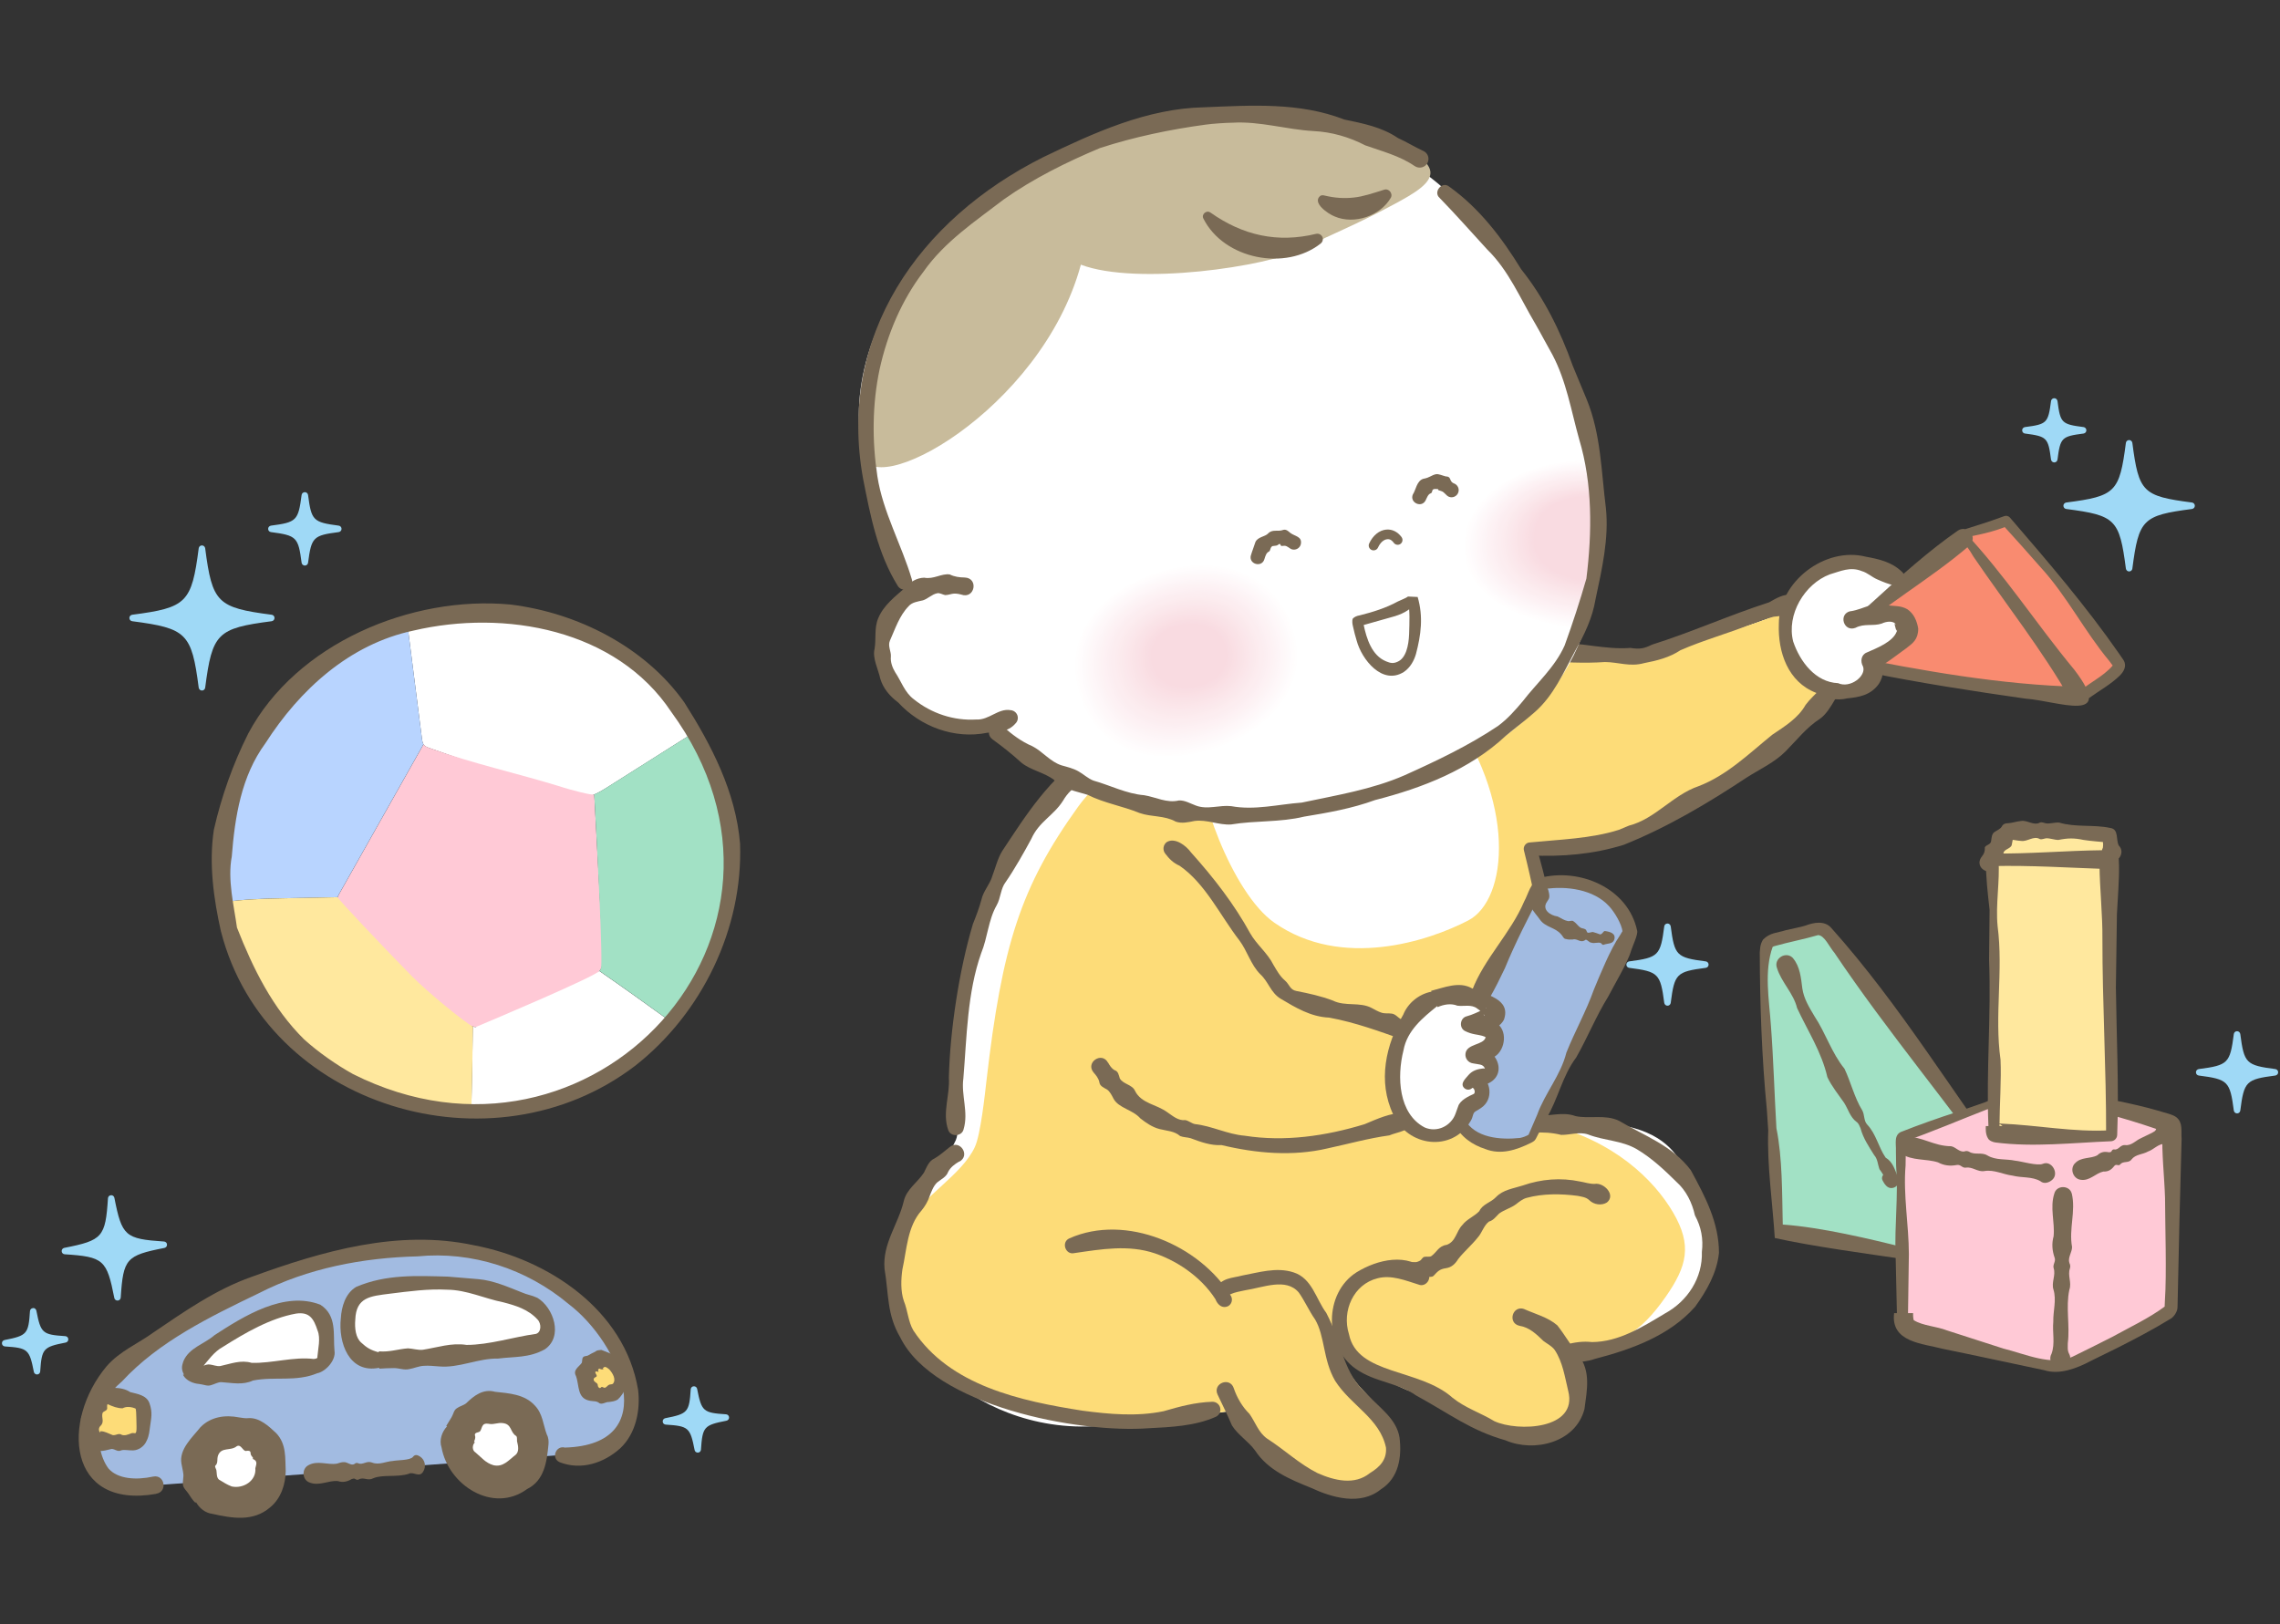 <svg width="226" height="161" viewBox="0 0 226 161" fill="none" xmlns="http://www.w3.org/2000/svg">
<rect x="0" y="0" width="226" height="161" fill="#333333" stroke="none"/>
<g clip-path="url(#clip0_1922_69234)">
<path d="M217.227 50.147C212.222 50.795 211.696 51.328 211.041 56.333C210.393 51.328 209.861 50.801 204.855 50.147C209.861 49.499 210.387 48.966 211.041 43.961C211.69 48.966 212.222 49.492 217.227 50.147Z" fill="#9FD9F6"/>
<path d="M211.045 56.654C210.884 56.654 210.749 56.532 210.724 56.371C210.088 51.488 209.703 51.096 204.814 50.461C204.653 50.442 204.531 50.307 204.531 50.14C204.531 49.973 204.653 49.845 204.814 49.819C209.703 49.184 210.088 48.799 210.724 43.909C210.743 43.749 210.878 43.627 211.045 43.627C211.211 43.627 211.34 43.749 211.365 43.909C212.001 48.799 212.386 49.184 217.275 49.819C217.436 49.839 217.558 49.973 217.558 50.14C217.558 50.307 217.436 50.435 217.275 50.461C212.392 51.096 212.001 51.481 211.365 56.371C211.346 56.532 211.211 56.654 211.045 56.654ZM206.938 50.147C209.646 50.679 210.505 51.545 211.045 54.247C211.577 51.545 212.443 50.679 215.145 50.147C212.443 49.614 211.577 48.748 211.045 46.04C210.512 48.748 209.646 49.608 206.938 50.147Z" fill="#9FD9F6"/>
<path d="M26.881 61.273C21.324 61.998 20.74 62.581 20.015 68.139C19.29 62.581 18.706 61.998 13.148 61.273C18.706 60.547 19.29 59.963 20.015 54.406C20.74 59.963 21.324 60.547 26.881 61.273Z" fill="#9FD9F6"/>
<path d="M20.018 68.459C19.857 68.459 19.723 68.337 19.697 68.177C18.997 62.78 18.503 62.292 13.107 61.587C12.946 61.567 12.824 61.433 12.824 61.266C12.824 61.099 12.946 60.971 13.107 60.945C18.503 60.245 18.997 59.751 19.697 54.355C19.716 54.194 19.851 54.072 20.018 54.072C20.184 54.072 20.313 54.194 20.338 54.355C21.038 59.751 21.532 60.245 26.929 60.945C27.089 60.964 27.211 61.099 27.211 61.266C27.211 61.433 27.089 61.561 26.929 61.587C21.532 62.286 21.038 62.78 20.338 68.177C20.319 68.337 20.184 68.459 20.018 68.459ZM15.295 61.272C18.497 61.869 19.427 62.793 20.018 65.995C20.614 62.793 21.538 61.869 24.741 61.272C21.538 60.675 20.608 59.751 20.018 56.549C19.421 59.751 18.497 60.675 15.295 61.272Z" fill="#9FD9F6"/>
<path d="M16.235 123.393C12.301 124.163 11.91 124.606 11.647 128.61C10.877 124.676 10.434 124.285 6.43 124.022C10.363 123.252 10.755 122.809 11.018 118.805C11.788 122.738 12.231 123.13 16.235 123.393Z" fill="#9FD9F6"/>
<path d="M11.646 128.936C11.492 128.936 11.357 128.827 11.331 128.679C10.587 124.887 10.266 124.598 6.409 124.348C6.249 124.335 6.121 124.213 6.114 124.046C6.101 123.886 6.217 123.745 6.371 123.713C10.163 122.968 10.452 122.647 10.702 118.791C10.715 118.63 10.837 118.502 11.004 118.495C11.164 118.47 11.306 118.598 11.338 118.752C12.082 122.545 12.403 122.827 16.26 123.084C16.42 123.096 16.548 123.218 16.555 123.385C16.568 123.546 16.452 123.687 16.298 123.719C12.506 124.463 12.217 124.784 11.967 128.641C11.954 128.801 11.832 128.93 11.665 128.936C11.665 128.936 11.652 128.936 11.646 128.936ZM8.399 123.899C10.266 124.194 10.985 124.829 11.517 126.639C11.813 124.771 12.448 124.053 14.264 123.52C12.396 123.225 11.678 122.59 11.145 120.774C10.85 122.641 10.215 123.36 8.399 123.892V123.899Z" fill="#9FD9F6"/>
<path d="M206.477 42.668C204.167 42.97 203.923 43.214 203.621 45.524C203.32 43.214 203.076 42.97 200.766 42.668C203.076 42.367 203.32 42.123 203.621 39.812C203.923 42.123 204.167 42.367 206.477 42.668Z" fill="#9FD9F6"/>
<path d="M203.624 45.844C203.464 45.844 203.329 45.722 203.303 45.562C203.021 43.386 202.899 43.265 200.724 42.982C200.563 42.963 200.441 42.828 200.441 42.661C200.441 42.495 200.563 42.366 200.724 42.34C202.899 42.058 203.021 41.936 203.303 39.761C203.323 39.6 203.457 39.478 203.624 39.478C203.791 39.478 203.919 39.6 203.945 39.761C204.227 41.936 204.349 42.058 206.525 42.34C206.685 42.36 206.807 42.495 206.807 42.661C206.807 42.828 206.685 42.956 206.525 42.982C204.349 43.265 204.227 43.386 203.945 45.562C203.926 45.722 203.791 45.844 203.624 45.844ZM202.418 42.668C203.066 42.892 203.406 43.233 203.624 43.874C203.849 43.226 204.189 42.886 204.831 42.668C204.183 42.443 203.842 42.103 203.624 41.461C203.406 42.109 203.06 42.45 202.418 42.668Z" fill="#9FD9F6"/>
<path d="M225.492 106.315C222.457 106.706 222.136 107.027 221.738 110.068C221.347 107.033 221.026 106.712 217.984 106.315C221.02 105.923 221.34 105.602 221.738 102.561C222.13 105.596 222.451 105.917 225.492 106.315Z" fill="#9FD9F6"/>
<path d="M221.743 110.382C221.582 110.382 221.448 110.26 221.422 110.1C221.043 107.199 220.851 107 217.95 106.628C217.79 106.609 217.668 106.474 217.668 106.307C217.668 106.14 217.79 106.012 217.95 105.986C220.851 105.608 221.05 105.415 221.422 102.515C221.441 102.354 221.576 102.232 221.743 102.232C221.903 102.232 222.038 102.354 222.064 102.515C222.442 105.415 222.635 105.608 225.535 105.986C225.696 106.006 225.818 106.14 225.818 106.307C225.818 106.474 225.696 106.602 225.535 106.628C222.635 107.007 222.436 107.199 222.064 110.1C222.044 110.26 221.91 110.382 221.743 110.382ZM219.798 106.307C220.928 106.615 221.428 107.122 221.743 108.245C222.051 107.116 222.551 106.615 223.681 106.307C222.551 105.999 222.051 105.499 221.743 104.369C221.435 105.499 220.928 105.999 219.798 106.307Z" fill="#9FD9F6"/>
<path d="M33.525 52.438C30.842 52.785 30.56 53.067 30.213 55.749C29.867 53.067 29.585 52.785 26.902 52.438C29.585 52.092 29.867 51.809 30.213 49.127C30.56 51.809 30.842 52.092 33.525 52.438Z" fill="#9FD9F6"/>
<path d="M30.217 56.07C30.056 56.07 29.921 55.948 29.896 55.788C29.569 53.253 29.395 53.086 26.86 52.752C26.7 52.733 26.578 52.598 26.578 52.431C26.578 52.265 26.7 52.136 26.86 52.111C29.395 51.783 29.569 51.61 29.896 49.075C29.915 48.915 30.05 48.793 30.217 48.793C30.383 48.793 30.512 48.915 30.537 49.075C30.865 51.61 31.038 51.777 33.573 52.111C33.733 52.13 33.855 52.265 33.855 52.431C33.855 52.598 33.733 52.727 33.573 52.752C31.038 53.08 30.871 53.253 30.537 55.788C30.518 55.948 30.383 56.07 30.217 56.07ZM28.644 52.438C29.53 52.707 29.953 53.131 30.217 54.01C30.486 53.131 30.91 52.701 31.789 52.438C30.91 52.168 30.48 51.745 30.217 50.866C29.947 51.745 29.523 52.175 28.644 52.438Z" fill="#9FD9F6"/>
<path d="M6.456 132.777C4.069 133.246 3.832 133.515 3.671 135.941C3.203 133.554 2.933 133.316 0.508 133.156C2.895 132.687 3.132 132.418 3.293 129.992C3.761 132.379 4.031 132.617 6.456 132.777Z" fill="#9FD9F6"/>
<path d="M3.67 136.264C3.516 136.264 3.382 136.154 3.356 136.007C2.92 133.774 2.759 133.633 0.488 133.485C0.327 133.472 0.199 133.35 0.192 133.183C0.18 133.023 0.295 132.882 0.449 132.85C2.682 132.413 2.823 132.253 2.971 129.981C2.984 129.821 3.106 129.693 3.273 129.686C3.42 129.648 3.574 129.789 3.606 129.943C4.043 132.176 4.203 132.317 6.475 132.465C6.635 132.477 6.763 132.599 6.77 132.766C6.783 132.927 6.667 133.068 6.513 133.1C4.28 133.536 4.139 133.697 3.985 135.968C3.972 136.129 3.85 136.257 3.683 136.264C3.683 136.264 3.67 136.264 3.664 136.264H3.67ZM2.175 133.055C2.894 133.241 3.285 133.581 3.561 134.274C3.747 133.556 4.088 133.164 4.781 132.888C4.062 132.702 3.67 132.362 3.394 131.669C3.208 132.388 2.868 132.779 2.175 133.055Z" fill="#9FD9F6"/>
<path d="M71.953 140.531C69.565 141 69.328 141.269 69.168 143.695C68.699 141.308 68.43 141.07 66.004 140.91C68.391 140.441 68.629 140.172 68.789 137.746C69.257 140.133 69.527 140.371 71.953 140.531Z" fill="#9FD9F6"/>
<path d="M69.166 144.013C69.013 144.013 68.878 143.904 68.852 143.756C68.416 141.523 68.255 141.382 65.984 141.234C65.823 141.222 65.695 141.1 65.689 140.933C65.676 140.772 65.791 140.631 65.945 140.599C68.178 140.163 68.32 140.002 68.467 137.731C68.48 137.57 68.602 137.442 68.769 137.436C68.769 137.436 68.781 137.436 68.788 137.436C68.942 137.436 69.077 137.545 69.102 137.692C69.539 139.925 69.699 140.067 71.971 140.214C72.131 140.227 72.26 140.349 72.266 140.516C72.279 140.676 72.163 140.817 72.009 140.849C69.776 141.286 69.635 141.446 69.481 143.718C69.468 143.878 69.346 144.007 69.179 144.013C69.179 144.013 69.166 144.013 69.16 144.013H69.166ZM67.671 140.804C68.39 140.991 68.781 141.331 69.057 142.024C69.243 141.305 69.584 140.92 70.277 140.638C69.558 140.452 69.166 140.111 68.891 139.418C68.704 140.137 68.364 140.522 67.671 140.804Z" fill="#9FD9F6"/>
<path d="M41.978 73.785L41.991 73.76L41.978 73.785C41.978 73.785 41.991 73.817 41.997 73.824C42.132 74.003 42.35 74.087 42.555 74.157C47.002 75.749 51.475 77.25 55.986 78.656C56.666 78.868 57.372 79.079 58.085 78.996C58.367 78.964 58.636 78.874 58.9 78.765L58.887 78.553L58.9 78.765C59.33 78.585 59.734 78.341 60.125 78.097C63.006 76.275 65.888 74.453 68.769 72.63C67.633 70.654 66.35 68.857 65.034 67.509C62.647 65.071 59.612 63.313 56.391 62.19C51.263 60.406 45.591 60.329 40.367 61.798C40.855 65.629 41.343 69.454 41.83 73.285C41.856 73.464 41.888 73.644 41.978 73.792V73.785Z" fill="white"/>
<path d="M55.814 78.063C51.309 76.658 47.004 75.753 42.563 74.155C42.358 74.078 42.133 73.995 42.005 73.822C41.998 73.809 41.992 73.796 41.986 73.783C39.213 78.705 36.435 83.627 33.663 88.549C33.592 88.677 33.522 88.805 33.47 88.94C33.419 89.069 33.387 89.197 33.387 89.332C33.387 89.595 33.515 89.839 33.643 90.07C35.556 93.394 39.047 95.441 41.735 98.181C43.237 99.708 44.79 101.588 46.875 101.768C46.991 101.781 47.093 101.806 47.209 101.8C48.197 101.8 49.134 101.376 50.032 100.966C52.625 99.778 55.224 98.591 57.816 97.404C58.419 97.128 59.055 96.801 59.42 96.262C59.465 96.191 59.53 96.134 59.562 96.057C59.806 95.556 59.78 94.972 59.748 94.42C59.465 89.203 59.183 83.98 58.907 78.763C58.644 78.872 56.501 78.281 55.821 78.07L55.814 78.063Z" fill="#FFC9D6"/>
<path d="M33.463 88.939C33.515 88.805 33.585 88.67 33.656 88.548C36.428 83.626 39.207 78.704 41.979 73.782C41.883 73.635 41.85 73.449 41.831 73.275C41.343 69.445 40.856 65.62 40.368 61.789C36.723 62.816 33.303 64.581 30.454 67.077C24.216 72.538 21.014 81.265 22.195 89.44C24.082 89.158 26.02 89.094 27.932 89.055C29.78 89.016 31.622 88.984 33.47 88.946L33.463 88.939Z" fill="#B8D4FF"/>
<path d="M47.199 101.804C47.09 101.849 46.974 101.778 46.865 101.772C46.833 104.576 46.782 107.38 46.711 110.185C53.327 110.262 60.013 107.919 65.012 102.953C65.538 102.433 66.026 101.875 66.501 101.304C64.146 99.603 61.791 97.909 59.404 96.26C59.038 96.799 48.861 101.105 47.192 101.804H47.199Z" fill="white"/>
<path d="M40.779 96.733C38.09 93.993 33.419 89.071 33.47 88.949C31.622 88.988 29.78 89.02 27.932 89.058C26.013 89.097 24.082 89.161 22.195 89.443C22.33 90.361 22.497 91.266 22.747 92.164C25.93 103.837 36.242 110.061 46.721 110.19C46.792 107.385 46.843 104.581 46.875 101.777C45.977 101.308 42.281 98.267 40.785 96.74L40.779 96.733Z" fill="#FFE89E"/>
<path d="M60.128 78.09C59.737 78.341 59.332 78.585 58.902 78.758C59.185 83.975 59.801 95.551 59.557 96.052C59.518 96.129 59.461 96.186 59.416 96.257C61.803 97.906 64.158 99.6 66.513 101.301C70.492 96.565 72.705 90.36 72.538 84.167C72.442 80.664 70.883 76.306 68.772 72.623C65.891 74.445 63.009 76.268 60.128 78.09Z" fill="#A2E1C5"/>
<path d="M21.91 92.389C21.172 89.091 20.691 85.626 21.198 82.263C21.955 78.946 23.084 75.75 24.612 72.709C29.373 63.782 40.77 59.015 50.588 59.932C57.229 60.741 63.922 64.123 67.83 69.635C70.532 73.889 72.925 78.503 73.355 83.617C73.663 92.069 69.576 100.475 62.96 105.66C48.804 116.479 26.389 109.773 21.917 92.389H21.91ZM23.489 91.96C25.087 96.028 27.024 99.962 30.143 103.042C31.523 104.293 33.345 105.57 34.988 106.481C58.571 118.346 82.564 92.505 66.528 70.565C61.086 62.383 50.036 60.394 40.975 62.518C34.648 63.859 29.707 68.377 26.306 73.69C23.912 76.95 23.283 80.98 22.975 84.907C22.533 87.237 23.2 89.829 23.489 91.96Z" fill="#7A6A55"/>
<path d="M15.326 147.25C7.946 148.572 8.473 142.123 9.095 139.826C9.717 137.529 11.578 135.796 13.465 134.346C22.372 127.531 34.077 122.763 45.236 123.86C52.166 124.541 59.616 129.148 62.003 135.693C62.709 137.631 62.87 139.871 61.913 141.7C60.957 143.529 57.665 144.94 55.727 144.241" fill="#A2BBE1"/>
<path d="M15.482 148.1C6.639 149.653 6.062 140.849 10.554 135.465C11.882 133.931 13.685 133.212 15.187 132.115C18.267 130.023 21.379 127.841 24.947 126.584C31.961 124.03 39.488 121.842 47.002 123.459C54.369 124.858 61.922 129.876 63.25 137.781C63.501 139.796 63.026 142.151 61.467 143.595C59.862 145.039 57.61 145.796 55.473 144.962C54.6 144.571 55.101 143.268 55.993 143.512C65.753 143.229 61.524 133.187 56.346 129.266C52.207 125.794 46.784 124.023 41.388 124.556C35.997 124.684 30.491 125.73 25.647 128.214C20.84 130.53 15.745 132.994 12.088 136.954C10.811 138.064 9.713 139.366 9.739 141.15C9.7 142.69 9.861 144.372 10.746 145.578C11.664 146.65 13.525 146.746 15.181 146.387C16.336 146.149 16.637 147.914 15.482 148.087V148.1Z" fill="#7A6A55"/>
<path d="M30.584 145.252C31.502 144.758 32.471 145.258 33.395 145.104C33.626 145.04 33.857 144.944 34.088 144.957C34.428 144.924 34.813 145.348 35.141 145.136C35.25 145.027 35.365 145.014 35.487 145.059C35.724 145.175 35.956 145.091 36.18 145.021C36.405 144.944 36.636 144.899 36.873 144.995C37.566 145.277 38.246 144.88 38.933 144.841C39.344 144.745 40.678 144.796 40.941 144.424C41.128 144.187 41.359 144.219 41.622 144.392C42.135 144.713 42.27 145.399 41.943 145.9C41.577 146.535 40.948 145.849 40.518 146.112C39.324 146.49 37.932 146.15 36.982 146.561C36.751 146.689 36.514 146.67 36.276 146.625C36.039 146.58 35.801 146.529 35.571 146.67C35.455 146.728 35.339 146.721 35.218 146.631C35.096 146.542 34.98 146.599 34.865 146.631C34.415 146.901 33.973 146.997 33.472 146.83C32.535 146.76 31.637 147.35 30.694 146.978C29.943 146.721 29.879 145.605 30.578 145.258L30.584 145.252Z" fill="#7A6A55"/>
<path d="M18.907 135.897C19.158 136.353 19.735 136.378 20.216 136.359C23.476 136.199 26.736 135.955 29.99 135.621C31.812 135.435 32.37 135.429 32.383 133.279C32.389 132.156 32.274 130.917 31.472 130.128C28.905 127.587 18.169 134.569 18.907 135.897Z" fill="white"/>
<path d="M19.661 135.478C19.873 135.607 20.361 135.215 20.784 135.273C21.131 135.312 21.49 135.478 21.837 135.427C22.87 135.209 23.865 134.792 24.949 135.113C26.958 135.17 29.114 134.484 31.096 134.728C31.372 134.696 31.488 134.663 31.462 134.503C31.52 133.752 31.796 132.674 31.482 131.917C31.103 130.762 30.705 130.03 29.345 130.229C26.791 130.685 24.294 132.142 22.087 133.534C21.214 134.009 20.637 134.862 20.027 135.581C19.931 135.677 19.854 135.761 19.783 135.812C19.713 135.844 19.77 135.831 19.578 135.51L19.661 135.466V135.478ZM18.23 136.268C17.878 135.607 18.108 135.247 18.173 134.965C18.731 133.605 20.271 133.245 21.272 132.36C24.185 130.473 28.177 127.958 31.758 129.35C33.439 130.441 33.002 132.315 33.156 133.925C33.317 134.843 32.29 135.979 31.443 136.146C29.293 137.025 27.246 136.435 25.077 136.864C24.044 137.346 22.992 137.089 21.927 137.025C21.574 137.025 21.24 137.243 20.887 137.333C20.534 137.442 20.22 137.262 19.726 137.205C19.161 137.16 18.449 136.884 18.141 136.306L18.224 136.261L18.23 136.268Z" fill="#7A6A55"/>
<path d="M37.563 134.838C42.536 134.697 47.51 134.196 52.431 133.356C53.002 133.259 53.625 133.125 53.991 132.63C54.395 132.085 54.337 131.244 54.004 130.641C53.67 130.038 53.188 129.499 52.592 129.255C47.497 127.202 43.967 126.72 38.128 127.567C36.44 127.811 35.022 127.972 34.618 129.916C34.079 132.515 34.99 134.909 37.563 134.838Z" fill="white"/>
<path d="M37.545 133.97C38.63 134.066 39.464 133.739 40.446 133.674C40.934 133.7 41.428 133.867 41.909 133.816C43.359 133.591 44.752 133.097 46.247 133.334C48.506 133.334 50.925 132.539 53.113 132.243C53.665 132.102 53.691 131.223 53.273 130.806C52.362 129.811 51.136 129.433 49.872 129.106C48.011 128.733 46.266 127.88 44.341 127.861C42.441 127.758 40.536 128.021 38.63 128.258C36.724 128.502 35.293 128.592 35.216 130.838C35.145 131.685 35.254 132.635 35.819 133.116C36.32 133.578 36.718 133.854 37.545 134.066V133.97ZM37.59 135.6C34.574 136.216 33.522 133.065 33.785 130.703C33.849 129.574 34.221 128.233 35.299 127.585C38.264 126.314 41.299 126.481 44.405 126.564L47.428 126.815C48.903 126.943 50.386 127.598 51.746 128.137C52.285 128.374 52.664 128.387 53.261 128.663C54.878 129.632 55.853 132.513 54.005 133.771C52.433 134.637 51.028 134.477 49.372 134.688C47.37 134.65 45.496 135.651 43.507 135.465C43.006 135.433 42.512 135.369 42.018 135.407C41.524 135.426 41.049 135.651 40.555 135.734C40.067 135.85 39.56 135.632 39.066 135.632C38.572 135.632 38.078 135.657 37.59 135.689V135.6Z" fill="#7A6A55"/>
<path d="M10.188 138.414C9.097 139.826 8.314 142.746 9.892 142.855C12.324 143.028 14.057 143.355 14.166 141.834C14.384 138.934 14.307 138.992 12.395 138.684L10.188 138.414Z" fill="#FDDC78"/>
<path d="M10.614 139.181C10.742 139.116 10.819 138.988 10.736 139.104C10.498 139.341 10.716 139.598 10.569 139.771C10.473 139.886 10.222 139.938 10.165 140.085C10.023 140.56 10.402 140.971 9.934 141.388C9.722 141.626 9.818 141.927 9.901 141.991C10.043 142.049 9.85 141.837 10.017 141.895C10.37 141.895 10.71 142.1 11.044 142.222C11.377 142.434 11.743 142.004 12.051 142.242C12.372 142.363 12.693 142.216 12.924 142.132C13.155 142.017 13.27 142.094 13.405 142.088C13.527 142.036 13.534 141.812 13.534 141.42C13.508 141.061 13.534 139.938 13.45 139.688C13.681 139.745 12.796 139.258 12.154 139.617C11.647 139.617 11.204 139.457 10.614 139.181ZM9.715 137.743C10.646 137.576 12.032 137.41 12.905 138.013C13.585 138.192 14.509 138.301 14.81 139.097C15.163 140.073 14.971 140.644 14.862 141.516C14.81 141.812 14.804 142.325 14.522 142.864C14.265 143.461 13.655 143.782 13.219 143.788C12.764 143.82 12.378 143.685 12.006 143.788C11.621 144.006 11.287 143.525 10.928 143.679C10.21 143.865 9.632 144.006 8.945 143.506C8.137 142.947 8.291 141.914 8.105 141.202C7.797 140.438 8.361 140.047 8.676 139.482C8.753 139.303 8.644 139.039 8.701 138.841C8.727 138.622 9.042 138.565 9.151 138.404C9.324 138.192 9.433 137.923 9.709 137.75L9.715 137.743Z" fill="#7A6A55"/>
<path d="M59.097 134.909C57.987 135.365 57.666 137.059 58.526 137.887C59.392 138.721 61.067 138.33 61.484 137.207C61.895 136.084 60.868 134.698 59.668 134.775L59.097 134.909Z" fill="#FDDC78"/>
<path d="M59.399 135.678C59.335 135.768 59.348 135.691 59.297 135.768C59.245 135.794 59.38 136.012 59.316 135.993C59.284 136.012 59.085 135.928 59.033 135.973C58.899 136.179 59.386 136.403 58.995 136.551C58.79 136.66 58.834 136.82 58.899 136.923C59.098 137.148 59.245 137.071 59.264 137.411C59.309 137.539 59.438 137.725 59.598 137.52C59.72 137.424 59.874 137.667 60.015 137.558C60.15 137.494 60.233 137.353 60.343 137.302C60.432 137.225 60.618 137.27 60.747 137.193C61.119 136.769 60.721 136.127 60.4 135.768C60.208 135.627 59.919 135.312 59.733 135.717L59.887 135.697C59.752 135.794 59.605 135.787 59.406 135.678H59.399ZM59.021 133.991C59.188 133.836 59.406 133.862 59.605 133.83C60.817 134.279 62.049 134.773 62.248 136.192C62.351 137.096 61.883 138.162 61.222 138.758C60.946 138.932 60.618 138.957 60.33 138.996C60.035 138.977 59.746 139.252 59.431 139.124C59.149 138.874 58.854 138.938 58.501 138.874C57.16 138.662 57.449 137.334 57.083 136.397C56.768 135.813 57.391 135.511 57.667 135.113C57.724 134.966 57.679 134.716 57.789 134.568C57.891 134.408 58.174 134.459 58.308 134.369C58.488 134.26 58.79 134.1 59.014 133.997L59.021 133.991Z" fill="#7A6A55"/>
<path d="M19.958 148.361C19.541 147.97 19.284 147.431 19.124 146.879C18.578 144.992 19.239 142.676 20.985 141.784C21.511 141.514 22.101 141.386 22.692 141.309C24.007 141.142 25.477 141.296 26.433 142.22C26.869 142.644 27.158 143.195 27.363 143.766C27.845 145.14 27.825 146.731 27.075 147.982C25.599 150.447 21.883 150.158 19.958 148.367V148.361Z" fill="#7A6A55"/>
<path d="M19.369 148.991C19.086 148.709 18.875 148.388 18.682 148.08C18.49 147.779 18.143 147.522 18.13 147.156C18.098 146.797 18.22 146.431 18.169 146.104C18.137 145.77 18.034 145.443 17.983 145.09C17.739 143.665 19.061 142.51 19.882 141.477C20.915 140.438 22.346 140.252 23.694 140.521C24.015 140.56 24.329 140.637 24.669 140.592C25.728 140.54 26.639 141.387 27.377 142.08C28.417 143.171 28.256 144.589 28.32 145.841C28.301 147.111 27.884 148.529 26.774 149.441C25.08 150.897 22.982 150.512 21.05 150.082C20.363 149.999 19.773 149.537 19.427 148.921L19.362 148.991H19.369ZM20.485 147.798C20.992 147.958 21.39 148.112 21.75 148.491C22.866 149.402 24.817 149.12 25.824 148.298C26.87 147.458 27.454 145.623 26.716 144.333C26.254 143.531 26.126 142.459 25.08 142.299C24.611 142.241 24.188 141.83 23.675 141.978C22.436 142.408 20.562 142.382 20.177 143.877C20.235 144.93 19.811 145.167 19.767 145.95C19.767 146.194 20.004 146.399 20.119 146.592C20.267 146.784 20.119 147.066 20.203 147.272C20.312 147.625 20.646 147.702 20.485 147.798Z" fill="#7A6A55"/>
<path d="M24.347 144.979C23.975 144.273 22.82 144.19 22.352 144.832C21.883 145.473 22.307 146.551 23.096 146.693C23.096 146.693 25.284 146.763 24.354 144.979H24.347Z" fill="white"/>
<path d="M23.578 145.383C23.578 145.383 23.617 145.312 23.501 145.409C23.334 145.582 23.488 145.421 23.527 145.287C23.54 145.197 23.437 145.312 23.392 145.402C23.334 145.511 23.328 145.53 23.309 145.421C23.27 145.126 23.135 145.184 23.129 145.293C23.103 145.396 23.193 145.453 23.09 145.37C23.001 145.28 22.693 145.325 22.988 145.428C23.02 145.453 22.872 145.498 22.898 145.543C22.911 145.633 23.103 145.64 23.09 145.729C23.026 145.864 23.001 146.082 23.219 146.012L23.116 145.999C23.244 145.96 23.771 145.832 23.841 145.774C23.841 145.774 23.899 145.806 23.822 145.704C23.809 145.665 23.54 145.659 23.565 145.614C23.54 145.55 23.546 145.473 23.668 145.325L23.584 145.37L23.578 145.383ZM25.028 144.626C25.574 144.837 25.407 145.145 25.311 145.556C25.426 146.814 24.104 147.616 22.968 147.366C22.487 147.186 22.109 146.929 21.692 146.679C21.454 146.448 21.499 146.082 21.454 145.787C21.448 145.64 21.287 145.486 21.332 145.319C21.653 145.036 21.473 144.696 21.614 144.292C21.948 143.419 22.853 143.881 23.463 143.381C23.88 143.137 24.04 143.817 24.355 143.849C24.56 143.817 24.849 143.772 24.842 144.08C24.829 144.369 25.247 144.568 25.028 144.619V144.626Z" fill="white"/>
<path d="M45.004 141.754C45.664 140.458 46.826 139.399 48.225 139.001C49.624 138.61 51.241 138.943 52.268 139.964C54.552 142.229 53.776 147.086 50.355 147.78C47.211 148.415 43.412 144.853 44.997 141.748L45.004 141.754Z" fill="#7A6A55"/>
<path d="M44.235 141.362L44.761 140.502C44.934 140.22 44.979 139.796 45.287 139.61C45.576 139.405 45.955 139.328 46.211 139.116C46.988 138.359 47.893 137.659 49.067 137.98C50.466 138.134 52 138.218 53.02 139.347C53.803 140.162 53.835 141.24 54.201 142.216C54.374 142.524 54.393 142.87 54.367 143.204C54.207 144.885 53.97 146.772 52.256 147.619C48.887 150.096 44.44 147.253 43.767 143.499C43.516 142.761 43.811 141.94 44.312 141.407L44.229 141.362H44.235ZM45.692 142.106C45.711 142.639 45.692 142.966 45.512 143.409C45.236 144.898 46.789 146.156 48.008 146.746C49.304 147.362 51.178 147.42 51.897 145.989L52.558 144.712C52.994 143.987 52.673 143.255 52.744 142.485C52.808 142.216 52.667 141.985 52.564 141.76C51.743 140.74 50.633 139.379 49.182 139.732C48.31 140.278 47.861 140.053 47.167 140.412C46.949 140.541 46.885 140.849 46.77 141.06C46.673 141.291 46.333 141.317 46.166 141.51C45.916 141.734 45.826 142.248 45.698 142.106H45.692Z" fill="#7A6A55"/>
<path d="M47.841 143.108C47.963 142.427 48.644 141.882 49.337 141.94C50.029 141.998 50.614 142.658 50.569 143.351C50.524 144.045 49.831 144.628 49.144 144.539C49.144 144.539 47.675 144.057 47.841 143.101V143.108Z" fill="white"/>
<path d="M46.987 142.96C47.038 142.742 47.173 142.588 47.077 142.299C47 141.985 47.481 142.036 47.584 141.895C47.712 141.747 47.731 141.465 47.879 141.285C48.026 141.099 48.302 141.125 48.54 141.17C48.983 141.234 49.368 141.016 49.849 141.087C50.76 141.189 50.548 142.011 51.177 142.37C51.306 142.55 51.203 142.8 51.273 142.986C51.37 143.365 51.466 143.916 51.119 144.224C50.42 144.751 49.874 145.489 48.906 145.258C48.11 145.02 47.77 144.526 47.128 143.993C46.782 143.782 46.794 143.255 47.083 142.98L46.993 142.96H46.987ZM48.597 143.249C48.828 143.32 48.886 143.159 48.694 143.262C48.52 143.371 48.649 143.429 48.713 143.499C48.861 143.628 49.188 143.756 49.38 143.839C49.092 143.769 49.4 143.865 49.566 143.82C49.695 143.788 49.849 143.66 49.727 143.474C49.624 143.326 49.817 143.352 49.836 143.217C49.862 143.153 49.676 143.159 49.701 143.101C49.733 143.031 49.849 142.915 49.676 142.903C49.451 142.915 49.329 143.024 49.316 142.903C49.303 142.826 49.156 142.627 49.105 142.851C49.092 142.98 49.143 143.121 49.072 143.076C49.008 143.044 48.835 142.928 48.784 142.973C48.713 143.018 49.053 143.288 48.854 143.204C48.649 143.146 48.694 143.236 48.7 143.275L48.61 143.255L48.597 143.249Z" fill="white"/>
<path d="M176.192 122.254L189.237 124.269C189.674 124.333 190.123 124.404 190.54 124.269C191.002 124.128 191.355 123.768 191.695 123.428C194.024 121.112 196.617 119.052 199.402 117.306C198.029 115.131 182.525 94.038 181.37 92.729C180.536 91.779 180.266 92.017 178.932 92.402C178.187 92.62 176.025 92.986 175.345 93.371C174.343 93.942 175.165 103.696 175.396 107.2C175.723 112.211 175.986 117.229 176.192 122.247V122.254Z" fill="#A2E1C5"/>
<path d="M176.718 121.402C180.434 121.659 185.407 122.826 189.032 123.75C189.558 123.853 190.059 123.969 190.425 123.866C191.702 123.224 192.767 121.716 193.948 120.824C195.565 119.374 197.297 118.052 199.107 116.839L198.927 117.616C193.454 109.819 187.159 102.388 181.826 94.45C181.345 93.905 180.863 92.743 180.222 92.705C178.842 93.109 177.251 93.411 175.877 93.802C175.755 93.834 175.569 93.963 175.723 93.834C174.838 96.286 175.364 99.096 175.537 101.657C175.781 104.833 175.897 108.703 176.083 111.847C176.686 114.805 176.641 118.347 176.712 121.402H176.718ZM175.922 122.737C175.711 119.368 175.139 115.453 175.274 112.078L175.133 109.992C174.633 104.884 174.446 99.539 174.434 94.418C174.479 94.04 174.434 93.706 174.748 93.161C175.46 92.436 176.185 92.493 177.02 92.217C177.7 92.057 178.38 91.941 178.983 91.755C179.74 91.466 180.851 91.229 181.512 91.986C188.455 99.744 193.723 108.645 199.98 116.961C200.204 117.269 200.102 117.712 199.768 117.898C197.086 119.612 194.66 121.678 192.324 123.821C191.946 124.155 191.516 124.668 190.752 124.912C189.969 125.124 189.372 124.925 188.853 124.848C185.086 124.302 179.554 123.545 175.929 122.737H175.922Z" fill="#7A6A55"/>
<path d="M177.747 95.022C178.414 95.824 178.523 96.934 178.652 97.993C178.806 99.039 179.351 99.886 179.858 100.752C180.962 102.408 181.558 104.397 182.829 105.95C183.464 107.285 183.798 108.78 184.581 110.063C184.838 110.493 184.722 111.109 185.081 111.488C185.973 112.425 186.192 113.727 186.91 114.767C187.629 115.191 187.821 115.967 188.123 116.699C188.316 117.077 188.168 117.558 187.764 117.725C187.218 117.95 186.865 117.526 186.641 117.09C186.275 116.532 187.103 115.941 187.52 116.442L187.796 116.763L187.077 117.18C186.827 116.75 186.602 116.307 186.294 115.909C186.127 115.454 186.127 114.908 185.768 114.51C185.242 113.663 184.677 112.842 184.42 111.847C184.311 111.623 184.247 111.372 184.016 111.218C183.381 110.744 183.201 109.961 182.791 109.325C182.219 108.498 181.565 107.702 181.135 106.791C180.557 104.275 179.184 102.203 178.132 99.937C177.772 98.461 176.592 97.409 176.142 95.978C175.77 94.996 177.105 94.22 177.766 95.035L177.747 95.022Z" fill="#7A6A55"/>
<path d="M188.41 130.177C188.41 130.652 188.417 131.159 188.673 131.557C189.02 132.096 189.713 132.282 190.342 132.43L199.46 134.515C200.429 134.74 201.969 135.022 203.054 135.208C203.882 135.356 204.722 135.247 205.486 134.9C207.578 133.957 211.993 131.897 214.823 130.19C215.066 130.042 215.208 129.786 215.22 129.503C215.464 123.561 215.297 117.69 215.291 111.786C215.291 111.613 215.195 111.459 215.028 111.395C211.139 109.957 202.168 108.199 201.629 108.18C200.911 108.154 200.217 108.391 199.537 108.629C196.451 109.707 190.014 112.139 188.66 112.652C188.506 112.71 188.41 112.851 188.41 113.018C188.41 114.321 188.423 119.948 188.423 121.713C188.423 124.53 188.41 127.354 188.41 130.171V130.177Z" fill="#FFC9D6"/>
<path d="M189.63 130.177C189.617 130.658 189.694 130.915 189.707 130.889C190.618 131.448 191.934 131.48 193.012 131.903L198.594 133.7C200.712 134.22 203.426 135.478 205.448 134.496C206.282 134.104 208.509 132.975 209.362 132.545C211.108 131.583 213.007 130.691 214.566 129.536C214.579 129.407 214.592 129.08 214.592 128.945C214.778 126.25 214.611 121.495 214.605 118.749C214.534 116.56 214.265 114.366 214.348 112.171V111.805C214.348 111.927 214.476 112.177 214.65 112.248C211.82 111.215 208.291 110.214 205.14 109.495C203.811 109.283 202.368 108.776 201.052 108.853C199.717 109.181 198.28 109.63 196.926 109.996C194.532 110.926 191.292 112.299 188.86 113.134C188.892 113.121 188.918 113.057 188.918 113.031V113.371C188.911 113.82 188.885 115.097 188.885 115.566C188.642 118.505 189.206 121.412 189.213 124.338L189.129 130.184H189.636L189.63 130.177ZM188.026 130.177L187.897 124.331C187.782 121.514 188.18 118.569 187.949 115.566L187.929 114.103C187.968 113.397 187.666 112.441 188.571 112.165C190.028 111.581 192.396 110.74 193.91 110.265L196.676 109.309C197.587 108.956 198.428 108.417 199.345 108.077C200.244 107.692 201.553 107.397 202.502 107.698L205.39 108.27C208.278 108.847 211.191 109.316 214.034 110.143C214.509 110.317 215.362 110.458 215.747 110.779C216.402 111.318 216.183 112.184 216.248 112.896C216.106 117.978 215.952 123.901 215.856 128.996C215.843 129.086 215.856 129.459 215.843 129.548C215.863 130.042 215.439 130.633 215.067 130.793C213.373 131.833 211.634 132.738 209.888 133.623L207.251 134.919C205.903 135.638 204.158 136.331 202.637 135.843C199.961 135.279 195.328 134.278 192.594 133.726C190.586 133.193 187.397 133.084 187.75 130.184H188.019L188.026 130.177Z" fill="#7A6A55"/>
<path d="M205.363 118.325C205.774 120.089 205.055 121.854 205.389 123.625C205.389 124.151 204.94 124.69 205.126 125.217C205.222 125.396 205.229 125.57 205.177 125.749C204.927 126.455 205.376 127.161 205.12 127.867C204.747 129.599 205.19 131.403 204.966 133.167C204.972 133.52 204.908 133.873 205.1 134.226C205.293 134.579 205.209 134.932 204.978 135.285C204.292 136.344 202.79 135.201 203.355 134.207C203.727 133.199 203.425 132.096 203.528 131.03C203.502 129.972 203.862 128.9 203.547 127.854C203.316 127.142 203.791 126.442 203.567 125.736C203.445 125.364 203.81 125.063 203.656 124.678C203.413 123.972 203.361 123.285 203.56 122.56C203.695 121.148 203.175 119.736 203.631 118.325C203.855 117.471 205.145 117.484 205.357 118.325H205.363Z" fill="#7A6A55"/>
<path d="M188.87 112.7C190.506 112.636 191.623 113.624 193.406 113.637C193.862 113.721 194.234 114.253 194.722 114.151C194.895 114.086 195.049 114.106 195.19 114.183C195.749 114.536 196.442 114.195 197.006 114.555C197.841 115.049 198.829 114.876 199.74 115.068C200.33 115.119 201.98 115.62 202.506 115.376C203.353 115.017 204.123 116.313 203.449 116.942C203.128 117.256 202.596 117.41 202.249 117.102C201.421 116.621 200.407 116.788 199.49 116.55C198.553 116.435 197.674 115.941 196.711 116.095C196.044 116.223 195.518 115.646 194.863 115.761C194.497 115.819 194.35 115.415 193.958 115.498C193.297 115.62 192.688 115.556 192.097 115.235C190.904 114.856 189.556 115.1 188.446 114.375C187.721 113.939 188.029 112.745 188.863 112.7H188.87Z" fill="#7A6A55"/>
<path d="M205.661 115.347C206.265 114.667 207.195 114.911 207.895 114.532C208.241 114.198 208.588 114.147 209.043 114.237C209.146 114.23 209.255 114.237 209.313 114.115C209.37 113.986 209.454 113.942 209.563 113.954C209.794 113.999 209.948 113.865 210.108 113.736C210.262 113.608 210.429 113.499 210.654 113.524C211.296 113.601 211.713 113.043 212.258 112.819L213.304 112.312C213.465 112.203 213.67 112.164 213.734 111.895C213.798 111.625 214.004 111.599 214.286 111.689C214.857 111.856 215.197 112.44 215.075 113.011C215.011 113.3 214.87 113.473 214.594 113.403C213.959 113.364 213.497 113.961 212.919 114.16C212.38 114.468 211.681 114.423 211.276 114.955C210.994 115.347 210.442 115.071 210.166 115.437C209.974 115.655 209.788 115.334 209.576 115.591C209.293 115.963 208.973 116.175 208.498 116.143C207.708 116.316 207.144 117.099 206.252 116.964C205.495 116.874 205.148 115.892 205.661 115.34V115.347Z" fill="#7A6A55"/>
<path d="M197.25 85.271C197.77 84.263 198.386 83.307 199.079 82.409C202.422 82.261 205.772 82.39 209.096 82.794L209.397 85.04" fill="#FFE89E"/>
<path d="M196.473 84.874C196.678 84.649 196.761 84.361 196.742 84.001C196.883 83.725 197.339 83.764 197.371 83.34C197.416 83.019 197.435 82.666 197.698 82.487C197.961 82.307 198.295 82.185 198.436 81.922C198.552 81.691 198.796 81.608 199.033 81.614C199.457 81.595 199.874 81.434 200.297 81.396C200.933 81.261 201.6 81.903 202.21 81.543C202.421 81.479 202.633 81.601 202.845 81.633C203.268 81.672 203.698 81.511 204.115 81.55C205.726 82.044 207.491 81.723 209.172 82.082C210.051 82.204 209.711 83.244 210.019 83.822C210.783 84.598 209.756 85.862 208.819 85.304C208.351 85.022 208.203 84.502 208.447 84.033C208.511 83.648 208.415 83.276 208.363 82.904L208.992 83.526C208.171 83.443 207.343 83.398 206.528 83.27C205.598 83.071 204.943 83.084 204.045 83.27C203.634 83.276 203.223 83.09 202.813 83.109C202.607 83.135 202.396 83.25 202.19 83.186C201.6 82.82 200.952 83.469 200.336 83.366C199.925 83.353 199.508 83.218 199.097 83.231L199.694 82.923C199.482 83.103 199.482 83.443 199.418 83.725C199.36 84.162 198.61 84.155 198.584 84.624C198.584 84.784 198.635 84.97 198.545 85.066C198.244 85.201 198.051 85.413 198 85.689C197.596 87.171 195.491 86.087 196.466 84.893L196.473 84.874Z" fill="#7A6A55"/>
<path d="M197.475 111.642C197.475 111.943 197.449 112.264 197.616 112.508C197.815 112.803 205.715 112.822 209.167 112.47C209.167 103.409 209.103 94.778 209.064 85.242C209.064 85.159 197.469 85.242 197.469 85.242C197.469 85.242 197.482 89.105 197.591 91.589C197.873 98.269 197.469 104.974 197.482 111.635L197.475 111.642Z" fill="#FFE89E"/>
<path d="M198.701 111.634C198.689 112.032 198.753 112.051 198.644 111.826C198.682 111.891 198.535 111.628 198.336 111.506C198.066 111.352 198.117 111.396 198.092 111.377C197.963 111.339 198.066 111.364 198.066 111.364L198.374 111.396C201.936 111.538 205.555 112.263 209.129 112.057L208.763 112.462C208.783 106.09 208.391 99.442 208.397 93.05C208.423 90.798 208.128 88.013 208.109 85.773V85.472L208.122 85.318V85.241C208.16 85.106 208 85.343 208.378 85.882C208.904 86.274 208.904 86.113 208.872 86.152C208.872 86.152 208.943 86.165 208.93 86.158C205.118 86.03 201.287 85.773 197.476 85.863L198.098 85.234C198.246 87.397 197.797 89.649 198.008 91.818C198.586 96.24 197.681 100.654 198.297 105.05C198.393 106.975 198.201 109.683 198.194 111.634H198.701ZM197.097 111.634C196.873 106.07 197.379 100.757 197.161 95.142C197.174 93.551 197.206 91.799 197.213 90.201C197.033 88.558 196.828 86.903 196.853 85.241C196.84 84.894 197.129 84.605 197.476 84.612C201.114 84.67 204.765 84.329 208.41 84.291H209.142C209.264 84.336 209.225 84.208 209.751 84.586C210.143 85.125 209.983 85.363 210.021 85.241C210.021 85.369 210.034 85.639 210.04 85.773C210.079 87.159 209.899 89.213 209.835 90.625C209.809 92.152 209.751 96.323 209.732 97.908C209.79 102.631 210.047 107.829 209.861 112.526C209.848 112.86 209.578 113.123 209.257 113.142C205.497 113.29 201.538 113.752 197.797 113.264C197.566 113.238 197.168 113.091 197.059 112.86C196.796 112.449 196.828 111.865 196.84 111.64H197.11L197.097 111.634Z" fill="#7A6A55"/>
<path d="M169.024 95.633C165.988 96.024 165.667 96.345 165.27 99.387C164.878 96.352 164.557 96.031 161.516 95.633C164.551 95.241 164.872 94.921 165.27 91.879C165.661 94.914 165.982 95.235 169.024 95.633Z" fill="#9FD9F6"/>
<path d="M165.286 99.706C165.125 99.706 164.991 99.584 164.965 99.424C164.586 96.523 164.394 96.325 161.493 95.952C161.333 95.933 161.211 95.798 161.211 95.631C161.211 95.465 161.333 95.336 161.493 95.311C164.394 94.932 164.593 94.74 164.965 91.839C164.984 91.679 165.119 91.557 165.286 91.557C165.453 91.557 165.581 91.679 165.607 91.839C165.985 94.74 166.178 94.938 169.078 95.311C169.239 95.33 169.361 95.465 169.361 95.631C169.361 95.798 169.239 95.927 169.078 95.952C166.178 96.331 165.979 96.523 165.607 99.424C165.587 99.584 165.453 99.706 165.286 99.706ZM163.341 95.631C164.471 95.939 164.971 96.446 165.286 97.576C165.594 96.446 166.101 95.946 167.23 95.631C166.101 95.323 165.6 94.817 165.286 93.687C164.978 94.817 164.471 95.317 163.341 95.631Z" fill="#9FD9F6"/>
<path d="M134.532 67.663C134.532 67.663 131.298 66.072 139.415 65.283C144.234 64.814 162.375 65.084 162.375 65.084C162.375 65.084 175.947 61.785 178.341 59.783C179.746 62.831 178.816 66.181 181.774 67.766C173.149 78.624 163.023 83.789 151.691 84.168C156.144 98.33 153.006 104.003 153.006 104.003L153.218 111.421C167.368 110.105 166.642 116.266 168.516 119.487C170.396 122.715 170.056 125.538 167.919 128.599C165.365 132.251 160.367 133.495 155.926 133.919C154.944 136.178 156.561 136.704 156.343 139.155C156.157 141.234 154.149 142.454 152.063 142.345C149.977 142.235 149.085 142.216 147.212 141.286C144.382 139.887 143.259 138.738 140.179 138.032C138.69 137.692 135.122 135.485 134.031 134.413C131.509 131.949 132.767 131.346 132.536 131.063C131.573 129.844 134.865 130.954 133.319 131.121C130.746 131.397 133.479 136.223 135.09 137.833C136.694 139.444 141.244 145.386 134.731 147.863C128.955 150.058 121.974 139.887 121.974 139.887C121.974 139.887 113.073 141.292 107.786 141.42C101.138 141.581 95.844 138.481 93.296 135.87C88.727 131.179 87.713 125.468 90.049 121.226C91.525 118.55 93.45 115.81 94.74 113.038C95.311 111.812 94.586 107.147 94.74 105.812C96.286 92.388 98.25 88.211 103.942 80.292C108.029 74.6 114.844 72.778 123.013 71.321L134.538 67.676L134.532 67.663Z" fill="white"/>
<path d="M134.53 67.663C134.53 67.663 131.296 66.072 139.413 65.283C144.233 64.814 162.374 65.084 162.374 65.084C162.374 65.084 175.946 61.785 178.339 59.783C179.744 62.831 178.814 66.181 181.772 67.766C173.148 78.624 163.022 83.789 151.689 84.168C156.143 98.33 153.005 104.003 153.005 104.003L153.216 111.421C159.986 113.032 163.984 117.01 165.858 120.231C167.738 123.459 167.238 125.513 165.101 128.574C162.547 132.225 160.365 133.495 155.924 133.913C154.943 136.171 156.56 136.698 156.342 139.149C156.155 141.228 154.147 142.447 152.061 142.338C149.976 142.229 149.084 142.21 147.21 141.279C144.38 139.88 143.257 138.732 140.177 138.026C138.688 137.686 135.12 135.478 134.03 134.407C131.508 131.943 132.765 131.339 132.534 131.057C131.572 129.838 134.864 130.948 133.317 131.115C130.744 131.391 133.478 136.216 135.088 137.827C136.693 139.438 141.242 145.38 134.729 147.857C128.954 150.051 121.972 139.88 121.972 139.88C121.972 139.88 112.462 141.324 106.77 140.509C100.186 139.566 95.053 137.795 92.511 135.183C87.943 130.492 87.712 125.455 90.047 121.213C91.523 118.537 95.348 116.484 96.631 113.712C97.202 112.486 97.626 108.495 97.78 107.154C99.326 93.729 101.174 87.896 106.866 79.978C110.954 74.286 117.884 74.119 126.053 72.662L134.53 67.657V67.663Z" fill="#FDDC78"/>
<path d="M139.295 64.426C140.129 64.362 140.957 64.266 141.765 63.99C142.58 63.707 143.447 64.105 144.274 63.977C145.93 63.675 147.573 63.374 149.254 63.759C150.91 63.881 152.572 63.72 154.227 63.72C156.711 63.688 159.143 64.426 161.62 64.234C162.512 64.381 162.98 64.298 163.744 63.913C167.658 62.681 171.425 60.98 175.352 59.716C176.09 59.305 176.809 58.843 177.733 58.965C178.451 59.01 178.74 60.005 178.176 60.435C177.476 61.044 176.648 61.044 175.814 61.141C175.018 61.333 174.261 61.635 173.491 61.911C171.213 62.822 168.819 63.476 166.567 64.465C165.47 65.19 164.263 65.491 162.967 65.742C161.549 66.133 160.439 65.645 159.091 65.632C154.92 65.934 150.974 65.081 146.841 65.748C146.033 65.761 145.205 65.543 144.396 65.594C143.575 65.568 142.805 66.094 141.984 65.992C141.162 65.864 140.354 65.992 139.551 66.139C138.377 66.351 138.101 64.554 139.314 64.426H139.295Z" fill="#7A6A55"/>
<path d="M183.16 67.199C182.762 68.001 182.345 68.713 181.876 69.368C181.504 70.01 181.016 70.824 180.407 71.254C179.053 72.127 178.109 73.366 177.006 74.476C175.902 75.592 174.445 76.247 173.143 77.081C169.318 79.616 165.224 82.048 160.95 83.755C157.902 84.704 154.822 84.948 151.691 84.807L152.294 83.973C154.097 90.076 155.079 96.428 154.463 102.794C154.296 104.924 154.257 107.228 153.038 109.083C152.814 109.448 152.332 109.564 151.966 109.346C151.671 109.166 151.537 108.826 151.614 108.512C151.877 107.087 152.3 105.528 152.756 104.148C153.885 97.596 152.66 90.717 151.062 84.332C150.94 83.934 151.254 83.511 151.671 83.517C154.565 83.228 157.742 83.145 160.475 82.266L161.477 81.849C164.082 81.181 165.795 78.82 168.368 77.941C171.185 76.863 173.38 74.7 175.665 72.846C176.897 72.012 178.231 71.21 178.976 69.881C179.81 68.758 181.196 67.911 181.568 66.525C181.972 65.402 183.686 66.082 183.16 67.192V67.199Z" fill="#7A6A55"/>
<path d="M194.476 53.118C190.363 56.301 185.961 60.138 182.143 63.661C181.937 63.854 181.713 64.072 181.681 64.354C181.61 64.932 182.316 65.252 182.881 65.387C190.517 67.21 198.301 68.435 206.13 69.045C205.873 68.397 204.756 66.651 203.864 65.509C200.617 61.357 197.877 56.917 194.412 52.945C196.658 52.508 198.853 51.648 198.853 51.648C198.853 51.648 203.024 56.275 204.204 57.899C205.879 60.19 208.189 63.539 209.858 65.83C210.307 66.446 206.624 68.461 206.13 69.045" fill="#F98B70"/>
<path d="M195.224 54.08C191.226 57.52 186.522 60.106 182.653 63.706C181.915 64.316 181.799 64.624 182.743 64.932C190.462 66.484 198.317 67.903 206.203 68.095L205.247 69.391C202.449 64.476 198.798 59.856 195.609 55.178C195.198 54.453 194.704 53.785 194.127 53.195C193.985 53.047 193.985 52.816 194.127 52.675C195.622 52.2 197.181 51.725 198.657 51.173C198.862 51.09 199.087 51.154 199.228 51.308C202.995 55.678 206.774 60.087 210.06 64.816L210.503 65.464C210.849 66.055 210.483 66.619 210.111 66.985C209.232 67.845 208.071 68.487 207.102 69.186C206.896 69.321 206.704 69.481 206.646 69.545C206.191 70.097 205.337 69.385 205.799 68.84C206.922 67.742 208.449 67.133 209.438 65.958C209.489 65.888 209.412 65.901 209.489 66.08L209.085 65.535C206.627 62.596 204.881 59.092 202.302 56.275C201.044 54.838 199.767 53.407 198.477 51.995L199.036 52.13C197.572 52.746 196.039 53.054 194.486 53.33L194.698 52.707C198.805 57.09 201.673 61.633 205.619 66.407C209.778 71.862 203.977 69.488 200.775 69.263C195.506 68.512 190.251 67.697 185.034 66.638C183.667 66.183 181.305 66.459 180.927 64.559C180.882 64.059 181.158 63.616 181.363 63.411C182.858 62.012 184.424 60.812 185.893 59.4C188.512 57.013 191.155 54.632 194.069 52.605C194.492 52.309 195.083 52.418 195.378 52.842C195.654 53.24 195.577 53.779 195.217 54.087L195.224 54.08Z" fill="#7A6A55"/>
<path d="M183.688 61.43C184.913 61.071 187.602 60.403 188.577 61.225C188.751 61.372 189.046 62.213 189.071 62.437C189.097 62.649 189.007 62.861 188.898 63.047C188.423 63.901 186.338 65.152 185.446 65.556C185.837 66.127 185.722 66.942 185.305 67.488C184.888 68.033 184.22 68.347 183.54 68.489C181.3 68.963 178.894 67.661 177.803 65.646C176.712 63.637 176.622 60.955 177.88 59.049C179.574 56.482 180.851 56.277 183.072 55.745C184.56 55.385 188.154 57.381 188.154 57.381" fill="white"/>
<path d="M183.44 60.598C184.858 60.374 185.654 59.559 187.168 60.021C187.803 60.091 188.445 60.04 189.061 60.4C189.703 60.829 190.017 61.561 190.139 62.318C190.139 63.416 189.581 63.775 188.978 64.25C187.938 65.001 186.982 65.77 185.84 66.406L186.225 65.013C186.867 65.924 186.738 67.035 186.238 67.798C185.423 68.934 184.281 69.114 183.106 69.236C182.035 69.499 180.944 69.236 180.026 68.69C177.235 67.625 176.221 64.667 176.323 61.869C176.323 57.64 180.937 54.162 184.961 55.195C186.276 55.433 187.534 55.721 188.535 56.697C189.125 57.217 188.58 58.237 187.829 58.051C187.226 57.929 186.648 57.691 186.097 57.448C185.558 57.223 185.102 56.774 184.55 56.62C183.389 56.145 182.413 56.645 181.38 56.941C178.871 57.884 177.061 60.932 177.748 63.608C178.415 65.578 179.949 67.638 182.195 67.728C183.401 68.28 185.025 67.009 184.666 66.072C184.383 65.578 184.473 64.911 185.044 64.686C186.013 64.256 187.656 63.64 188.022 62.575C188.073 62.44 188.009 62.312 187.99 62.543C187.996 62.639 187.88 62.222 187.861 62.145C187.836 61.978 187.701 61.709 187.932 61.933C187.694 61.49 186.944 61.612 186.526 61.818C185.679 62.106 184.794 61.779 183.921 62.241C182.734 62.697 182.189 60.842 183.44 60.586V60.598Z" fill="#7A6A55"/>
<path d="M108.967 76.014C108.095 76.521 107.812 77.207 107.171 77.701C106.375 78.042 105.81 78.638 105.374 79.376C104.437 80.865 102.999 81.436 102.229 83.162C101.556 84.42 100.529 86.23 99.695 87.43C99.168 88.11 99.207 89.021 98.79 89.753C97.956 91.216 97.898 92.955 97.256 94.501C95.87 98.448 95.838 102.76 95.492 106.905C95.26 108.599 96.018 110.261 95.517 111.943C95.357 112.693 94.208 112.745 93.984 112.007C93.387 110.294 94.176 108.561 94.054 106.848C94.17 102.105 95.074 96.17 96.435 91.614C96.756 90.811 97.064 90.009 97.288 89.169C97.481 88.309 98.142 87.654 98.373 86.814C98.681 86.005 98.88 85.132 99.335 84.382C101.71 80.794 104.135 76.912 107.941 74.628C108.903 73.915 109.962 75.321 108.967 76.014Z" fill="#7A6A55"/>
<path d="M95.058 115.163C94.647 115.407 94.23 115.708 93.986 116.17C93.806 116.69 93.293 116.895 92.876 117.242C92.504 117.614 92.324 118.134 92.131 118.628C91.958 119.135 91.695 119.578 91.355 119.995C89.93 121.586 89.879 123.909 89.449 125.847C89.308 126.816 89.263 128.01 89.59 128.972C89.988 129.948 90.014 131.006 90.534 131.898C94.146 137.391 101.199 138.899 107.308 139.855C109.984 140.208 112.691 140.452 115.335 139.907C116.927 139.445 118.448 139.028 120.167 138.97C120.597 138.957 120.957 139.297 120.969 139.727C120.982 140.074 120.764 140.369 120.462 140.484C118.441 141.376 116.054 141.485 113.859 141.594C106.897 142.121 92.568 139.374 89.237 132.591C87.896 130.307 88.108 128.35 87.678 125.796C87.453 123.3 89.032 121.387 89.584 119.084C89.853 117.89 90.97 117.216 91.586 116.247C91.855 115.727 92.054 115.092 92.658 114.835C93.19 114.515 93.639 114.117 94.121 113.732C95.128 112.878 96.251 114.572 95.07 115.176L95.058 115.163Z" fill="#7A6A55"/>
<path d="M122.285 137.606C122.612 138.562 123.126 139.454 123.851 140.173C124.428 140.982 124.743 142.028 125.603 142.624C127.329 143.728 128.773 145.127 130.602 146.045C132.289 146.789 134.266 147.264 135.774 146.051C136.8 145.429 137.468 144.703 137.384 143.523C136.775 140.603 133.906 139.358 132.334 136.881C131.121 134.776 131.346 132.485 130.351 130.804C129.793 130.021 129.273 128.873 128.741 128.141C127.483 126.64 125.192 127.653 123.421 127.917C122.914 128.019 122.394 128.122 122.035 128.282C121.849 128.346 121.772 128.481 121.849 128.34C121.874 128.148 121.823 128.231 121.945 128.379L120.707 129.181C119.398 126.89 116.991 125.119 114.482 124.259C111.87 123.373 109.162 123.842 106.486 124.233C105.607 124.439 105.165 123.136 105.999 122.77C111.594 120.28 118.91 123.431 122.016 128.481C122.215 128.834 122.093 129.29 121.74 129.489C120.841 129.925 120.168 128.661 120.444 127.852C121.047 126.64 122.17 126.723 123.139 126.453C124.698 126.171 126.533 125.581 128.227 126.145C130.063 126.729 130.448 128.808 131.462 130.156C133.13 133.32 133.027 136.111 135.658 138.37C136.756 139.576 138.437 140.68 138.726 142.522C138.963 144.447 138.649 146.526 136.89 147.642C134.863 149.298 132.026 148.477 129.947 147.501C127.881 146.673 125.693 145.762 124.409 143.805C123.748 142.887 122.715 142.278 122.118 141.322C121.663 140.263 121.175 139.268 120.687 138.248C120.187 137.157 121.887 136.47 122.285 137.6V137.606Z" fill="#7A6A55"/>
<path d="M152.048 110.561C153.421 110.76 154.827 110.144 156.174 110.651C157.592 110.946 159.068 110.458 160.467 111.106C162.995 112.614 165.723 113.532 167.596 116.009C169.002 118.595 170.394 121.2 170.388 124.21C170.189 126.186 169.169 127.97 168.026 129.549C165.466 132.443 161.699 133.784 158.042 134.734C157.143 135.08 154.416 135.388 154.628 133.887C154.698 133.592 154.923 133.38 155.192 133.309C156.078 133.072 156.919 132.95 157.804 133.053C160.461 133.033 162.777 131.57 165.023 130.223C167.288 128.997 168.777 126.68 168.694 124.114C168.848 122.837 168.636 121.643 168.007 120.494C167.725 119.23 167.134 118.024 166.172 117.17C165.03 116.041 163.766 114.835 162.245 113.93C160.711 113.044 159.062 113.108 157.406 112.467C156.534 112.178 155.629 112.525 154.75 112.512C153.864 112.294 152.959 112.229 152.054 112.3C150.835 112.371 150.816 110.503 152.054 110.574L152.048 110.561Z" fill="#7A6A55"/>
<path d="M151.092 129.788C152.195 130.276 153.447 130.597 154.364 131.392C155.122 132.355 155.693 133.375 156.45 134.331C157.708 135.903 157.31 137.803 157.059 139.683C156.2 143.033 152.061 144.021 149.218 142.789C145.785 141.82 143.699 140.164 140.394 138.361C138.553 137.059 136.281 137.046 134.369 135.692C131.25 133.491 131.199 128.203 134.472 126.13C136.512 124.873 139.573 124.122 141.447 126.079C142.05 126.65 141.351 127.67 140.606 127.35C139.31 126.945 137.911 126.368 136.551 126.727C134.17 127.311 132.983 129.968 133.714 132.271C134.542 136.359 140.702 135.634 143.988 138.579C145.271 139.606 146.76 140.062 148.127 140.896C150.469 141.968 156.418 141.724 155.449 137.912C155.109 136.507 154.91 135.05 154.114 133.844C153.825 133.439 153.35 133.221 152.985 132.939C152.317 132.297 151.618 131.591 150.61 131.437C149.398 131.161 149.93 129.358 151.098 129.782L151.092 129.788Z" fill="#7A6A55"/>
<path d="M140.249 125.126C140.39 125.146 140.563 125.081 140.736 124.992C140.916 124.915 140.999 124.606 141.218 124.6C141.417 124.555 141.699 124.639 141.879 124.529C142.437 124.125 142.597 123.522 143.399 123.413C144.33 123.079 144.336 122.072 144.952 121.449C145.389 120.865 146.139 120.596 146.634 120.07C146.954 119.37 147.776 119.223 148.283 118.684C148.995 117.939 150.015 117.83 150.939 117.529C152.775 116.887 154.725 116.733 156.631 117.137C157.113 117.214 157.562 117.387 158.088 117.368C158.98 117.227 160.193 118.459 159.288 119.21C158.755 119.55 157.979 119.428 157.542 118.992C157.215 118.677 156.779 118.639 156.375 118.555C154.719 118.337 152.948 118.318 151.337 118.754C150.939 118.857 150.586 119.139 150.253 119.402C149.746 119.774 149.104 119.935 148.591 120.314C148.27 120.622 148.045 120.981 147.583 121.109C147.07 121.507 146.897 122.232 146.473 122.694C145.889 123.432 145.068 124.132 144.529 124.838C144.253 125.293 143.881 125.646 143.354 125.723C142.693 125.819 142.52 126.031 142.097 126.487C141.904 126.666 141.571 126.544 141.327 126.615C141.057 126.692 140.736 126.756 140.422 126.865C139.017 127.257 138.792 125.011 140.255 125.126H140.249Z" fill="#7A6A55"/>
<path d="M109.837 105.349C109.997 105.632 110.17 105.914 110.472 106.094C110.85 106.203 110.889 106.575 110.998 106.915C111.338 107.499 112.217 107.512 112.5 108.134C112.801 108.769 113.366 109.122 113.956 109.392C114.553 109.655 115.156 109.873 115.695 110.258C116.241 110.624 116.773 111.125 117.505 111.048C117.832 111.118 118.102 111.362 118.429 111.439C120.136 111.625 121.663 112.453 123.376 112.594C127.342 113.216 131.423 112.626 135.261 111.452C136.538 110.919 137.783 110.329 139.22 110.316C139.656 110.303 140.022 110.643 140.041 111.08C139.939 112.132 138.488 112.222 137.712 112.562C135.652 112.844 133.65 113.409 131.584 113.852C128.138 114.66 124.525 114.346 121.092 113.524C120.014 113.582 119.019 113.216 118.025 112.844C117.691 112.742 117.312 112.761 116.979 112.626C116.401 112.119 115.657 112.119 114.938 111.933C114.226 111.753 113.61 111.323 113.032 110.874C112.269 110.002 110.883 109.867 110.376 108.923C110.196 108.583 110.035 108.237 109.74 108.019C109.413 107.826 108.996 107.679 108.964 107.249C108.868 106.87 108.637 106.594 108.393 106.318C107.571 105.33 109.22 104.213 109.83 105.356L109.837 105.349Z" fill="#7A6A55"/>
<path d="M138.939 103.023C136.751 102.259 134.351 101.361 131.752 100.886C129.936 100.809 128.447 99.911 126.907 98.993C125.938 98.383 125.726 97.312 124.918 96.58C123.974 95.631 123.641 94.283 122.851 93.231C120.945 90.766 119.482 87.59 116.916 85.825C116.332 85.575 115.908 85.164 115.504 84.632C115.221 84.272 115.286 83.759 115.651 83.483C116.473 82.989 117.577 83.843 118.058 84.51C120.291 87 122.325 89.611 123.929 92.538C124.571 93.66 125.649 94.488 126.227 95.656C126.554 96.208 126.868 96.779 127.356 97.196C127.844 97.62 127.85 98.127 128.511 98.249C129.73 98.486 130.943 98.749 132.124 99.198C133.343 99.808 134.8 99.295 135.987 99.943C136.295 100.103 136.59 100.283 136.911 100.386C137.225 100.507 137.61 100.437 137.957 100.488C138.316 100.533 138.56 100.867 138.862 101.047C139.465 101.432 140.646 101.663 140.299 102.625C140.075 103.209 139.433 103.273 138.926 103.017L138.939 103.023Z" fill="#7A6A55"/>
<path d="M147.017 98.725L151.869 88.605C152.106 88.104 152.414 87.546 152.96 87.418C153.338 87.328 158.664 86.667 160.949 90.735C161.122 91.037 161.706 92.198 161.526 92.57L151.856 112.714C151.753 112.932 150.945 113.156 150.714 113.227C148.737 113.804 145.792 113.15 144.816 111.135" fill="#A2BBE1"/>
<path d="M145.913 98.203C147.119 95.02 149.744 92.53 151.078 89.373C151.515 88.59 151.682 87.499 152.644 87.037C156.558 86.004 161.397 88.032 162.282 92.28C162.372 92.652 161.833 93.775 161.679 94.256C161.378 95.36 159.934 97.779 159.401 98.819C158.201 100.757 157.361 102.862 156.238 104.838C154.852 106.667 154.441 108.99 153.247 110.941C153.132 111.146 152.381 112.635 152.272 112.827C152.285 112.84 152.099 113.122 152.015 113.148C151.919 113.219 151.842 113.257 151.765 113.296C150.334 114.002 148.768 114.534 147.202 113.905C146.002 113.52 144.777 112.725 144.18 111.435C144.052 111.159 144.174 110.832 144.45 110.703C144.719 110.581 145.033 110.69 145.168 110.947C146.195 112.84 148.743 113.02 150.674 112.814C150.988 112.75 151.29 112.635 151.528 112.487C151.56 112.436 151.463 112.59 151.528 112.468C151.617 112.256 152.259 110.767 152.368 110.517C153.145 108.361 154.71 106.59 155.262 104.363C156.103 102.252 157.219 100.276 157.983 98.126C158.599 96.637 159.639 94.077 160.556 92.761C160.678 92.569 160.928 92.1 160.832 92.37C160.755 91.632 160.056 90.438 159.491 89.835C157.983 88.179 155.262 87.801 153.1 88.141C153.036 88.167 152.933 88.256 152.824 88.436C151.624 90.663 150.148 93.589 149.172 95.983C148.685 97.003 148.191 98.023 147.613 99.005C147.35 99.454 146.772 99.602 146.323 99.339C145.925 99.101 145.759 98.614 145.919 98.19L145.913 98.203Z" fill="#7A6A55"/>
<path d="M142.17 99.034C143.966 98.328 146.116 98.617 147.669 99.766C147.951 99.978 148.247 100.331 148.086 100.645C147.984 100.844 147.74 100.927 147.528 100.985L145.616 101.511C146.392 101.935 147.586 101.64 148.041 102.397C148.324 102.865 148.105 103.501 147.701 103.866C147.297 104.232 146.751 104.386 146.225 104.534C146.694 104.656 147.181 104.784 147.528 105.118C147.874 105.451 148.009 106.055 147.688 106.407C147.303 106.831 146.54 106.677 146.155 107.094C146.918 107.319 147.188 108.474 146.597 109.013C146.238 109.34 145.68 109.436 145.404 109.834C145.288 110.001 145.243 110.2 145.179 110.392C144.846 111.368 144.024 112.157 143.036 112.452C142.048 112.747 140.925 112.529 140.116 111.894C136.42 108.981 137.954 100.677 142.176 99.022L142.17 99.034Z" fill="white"/>
<path d="M141.858 98.229C143.135 97.915 144.623 97.26 145.888 97.972C147.19 98.62 149.828 98.98 149.07 101.104C148.358 102.4 146.927 101.88 145.823 102.285L145.99 100.809C146.459 101.065 147.55 100.898 148.217 101.354C149.507 102.054 149.224 104.101 148.159 104.749C147.556 105.198 146.946 105.326 146.459 105.41L146.44 103.664C148.897 104.255 149.468 107.194 146.728 107.643L146.369 106.34C147.697 106.847 148.095 108.708 147.036 109.664C146.709 109.946 146.42 110.068 146.253 110.184C145.945 110.383 146.061 110.672 145.772 111.14C143.937 114.278 139.509 113.688 138.104 110.498C136.538 107.194 137.366 103.574 139.098 100.584C139.548 99.468 140.619 98.556 141.89 98.312L141.858 98.229ZM142.455 99.75C141.03 100.898 139.477 102.163 139.118 104.126C138.45 106.764 138.624 110.402 141.203 111.769C142.435 112.321 143.847 111.628 144.277 110.402L144.534 109.69C144.707 109.08 145.618 108.657 146.054 108.464C146.33 108.355 146.087 107.758 145.926 107.867C145.708 108.086 145.355 108.079 145.137 107.867C144.681 107.418 145.297 106.911 145.567 106.571C145.971 106.103 146.523 105.981 146.972 105.929C147.222 105.884 147.171 106.026 147.177 105.91C147.004 105.467 146.529 105.538 146.01 105.422C145.528 105.358 145.195 104.916 145.265 104.441C145.387 103.472 147.03 103.613 147.248 102.875C147.287 102.92 147.351 102.798 146.902 102.682C146.504 102.56 145.933 102.573 145.24 102.227C144.598 101.932 144.707 100.924 145.374 100.757C145.945 100.61 146.529 100.315 147.068 100.071C147.261 99.987 147.434 99.904 147.344 99.93C147.165 99.981 146.985 100.417 147.075 100.603C147.145 100.783 147.158 100.7 147.12 100.629C147.004 100.462 146.696 100.161 146.433 99.994C145.868 99.538 145.098 99.788 144.463 99.705C143.815 99.442 143.103 99.583 142.499 99.846L142.467 99.756L142.455 99.75Z" fill="#7A6A55"/>
<path d="M153.478 88.272C153.696 89.068 153.504 89.106 153.343 89.402C152.804 90.172 153.664 90.762 154.396 90.858C154.729 91.025 155.031 91.243 155.41 91.314C155.596 91.352 155.872 91.198 155.994 91.359C156.302 91.538 156.513 92.007 156.905 92.045C156.995 92.071 157.084 92.084 157.161 92.148C157.251 92.161 157.277 92.43 157.367 92.456C157.547 92.527 157.784 92.347 157.957 92.418C158.143 92.456 158.317 92.54 158.496 92.597C158.779 92.777 158.92 92.264 159.087 92.302C159.555 92.366 160.19 92.514 160.017 93.143C159.863 93.611 159.356 93.508 158.978 93.656C158.868 93.727 158.772 93.592 158.682 93.496C158.406 93.374 158.053 93.566 157.752 93.457C157.54 93.457 157.386 93.194 157.187 93.156C156.648 93.573 156.379 92.995 155.885 93.143C155.653 93.149 155.422 93.162 155.217 93.091C154.98 93.091 154.896 92.764 154.736 92.623C154.133 91.917 153.189 91.943 152.644 91.173C152.374 90.775 152.009 90.422 151.758 89.928C151.399 89.081 151.611 88.683 151.925 88.112C152.24 87.432 153.305 87.553 153.478 88.272Z" fill="#7A6A55"/>
<path d="M143.264 69.776C150.463 79.478 149.45 89.219 145.535 91.254C141.621 93.288 132.996 96.156 126.303 91.466C122.1 88.52 118.378 78.067 119.007 74.935C119.636 71.804 143.257 69.769 143.257 69.769L143.264 69.776Z" fill="white"/>
<path d="M92.829 64.917C94.914 69.903 106.368 83.623 129.207 80.267C154.451 76.558 157.73 63.146 158.333 56.158C158.795 50.806 160.4 42.503 149.548 26.126C138.678 9.731 122.437 9.256 108.358 14.146C91.378 20.049 81.098 35.476 86.636 48.753L92.829 64.911V64.917Z" fill="white"/>
<path d="M136.152 54.563C136.081 54.563 136.017 54.551 135.953 54.519C135.709 54.41 135.606 54.121 135.715 53.883C136.081 53.088 136.71 52.568 137.403 52.504C137.987 52.446 138.545 52.722 138.93 53.254C139.084 53.473 139.033 53.768 138.821 53.922C138.609 54.076 138.308 54.025 138.154 53.813C138.025 53.633 137.814 53.415 137.499 53.46C137.153 53.492 136.813 53.8 136.594 54.281C136.517 54.461 136.338 54.563 136.158 54.563H136.152Z" fill="#7A6A55"/>
<path d="M128.203 61.965C130.269 67.632 126.355 72.393 120.464 74.344C114.573 76.295 108.759 74.876 106.866 69.024C104.973 63.172 108.714 58.596 114.605 56.646C120.496 54.695 126.265 56.415 128.203 61.965Z" fill="white"/>
<path d="M128.023 62.036C130.044 67.6 126.188 72.272 120.4 74.177C114.611 76.083 108.907 74.684 107.059 68.935C105.21 63.185 108.894 58.7 114.682 56.794C120.47 54.888 126.136 56.589 128.023 62.036Z" fill="#FFFEFE"/>
<path d="M127.843 62.108C129.813 67.575 126.021 72.151 120.335 74.012C114.65 75.873 109.054 74.487 107.251 68.84C105.448 63.193 109.074 58.797 114.759 56.936C120.444 55.075 126.002 56.756 127.843 62.108Z" fill="#FFFDFD"/>
<path d="M127.662 62.171C129.587 67.542 125.859 72.021 120.276 73.837C114.693 75.647 109.2 74.28 107.448 68.736C105.69 63.191 109.251 58.886 114.834 57.07C120.417 55.26 125.865 56.916 127.662 62.171Z" fill="#FFFCFD"/>
<path d="M127.494 62.241C129.368 67.509 125.703 71.899 120.223 73.663C114.743 75.428 109.359 74.074 107.652 68.632C105.939 63.191 109.443 58.975 114.923 57.21C120.403 55.445 125.742 57.082 127.494 62.241Z" fill="#FEFBFC"/>
<path d="M127.313 62.315C129.142 67.487 125.535 71.78 120.158 73.499C114.78 75.219 109.506 73.878 107.837 68.539C106.169 63.2 109.615 59.074 114.992 57.354C120.37 55.635 125.6 57.252 127.313 62.315Z" fill="#FEFAFB"/>
<path d="M127.135 62.385C128.912 67.454 125.37 71.657 120.102 73.332C114.827 75.007 109.661 73.678 108.038 68.442C106.414 63.206 109.802 59.17 115.071 57.495C120.346 55.82 125.473 57.418 127.135 62.385Z" fill="#FEF9FA"/>
<path d="M126.948 62.454C128.681 67.427 125.203 71.54 120.03 73.164C114.858 74.794 109.802 73.485 108.223 68.351C106.645 63.218 109.969 59.265 115.141 57.641C120.313 56.011 125.331 57.59 126.948 62.454Z" fill="#FEF8F9"/>
<path d="M126.776 62.525C128.464 67.402 125.044 71.419 119.974 72.997C114.905 74.582 109.957 73.286 108.424 68.255C106.89 63.224 110.156 59.361 115.226 57.783C120.295 56.198 125.204 57.751 126.776 62.525Z" fill="#FEF7F9"/>
<path d="M126.602 62.593C128.239 67.368 124.883 71.295 119.922 72.828C114.955 74.362 110.117 73.085 108.628 68.157C107.14 63.229 110.348 59.455 115.308 57.922C120.275 56.388 125.075 57.922 126.602 62.593Z" fill="#FEF6F8"/>
<path d="M126.423 62.657C128.015 67.335 124.723 71.165 119.859 72.654C114.995 74.143 110.259 72.879 108.822 68.053C107.378 63.228 110.522 59.544 115.386 58.056C120.25 56.567 124.941 58.075 126.423 62.657Z" fill="#FDF5F7"/>
<path d="M126.24 62.727C127.78 67.302 124.553 71.043 119.791 72.487C115.036 73.931 110.403 72.68 109.011 67.957C107.612 63.234 110.698 59.64 115.46 58.196C120.215 56.752 124.803 58.241 126.24 62.727Z" fill="#FDF4F6"/>
<path d="M126.057 62.799C127.552 67.278 124.382 70.923 119.73 72.322C115.078 73.721 110.554 72.489 109.2 67.862C107.846 63.242 110.875 59.738 115.527 58.339C120.179 56.94 124.665 58.41 126.057 62.799Z" fill="#FDF3F5"/>
<path d="M125.878 62.869C127.322 67.252 124.216 70.8 119.666 72.154C115.117 73.508 110.702 72.289 109.393 67.771C108.084 63.254 111.055 59.84 115.604 58.486C120.154 57.132 124.53 58.582 125.878 62.869Z" fill="#FDF2F4"/>
<path d="M125.703 62.941C127.102 67.221 124.061 70.68 119.607 71.989C115.16 73.298 110.854 72.092 109.59 67.677C108.326 63.262 111.233 59.938 115.686 58.629C120.133 57.32 124.401 58.751 125.703 62.941Z" fill="#FDF1F4"/>
<path d="M125.53 63.011C126.884 67.195 123.9 70.558 119.555 71.815C115.211 73.073 111.014 71.886 109.795 67.573C108.576 63.261 111.425 60.027 115.769 58.769C120.114 57.512 124.272 58.917 125.53 63.011Z" fill="#FDF0F3"/>
<path d="M125.351 63.082C126.653 67.163 123.734 70.436 119.492 71.648C115.25 72.861 111.163 71.687 109.988 67.477C108.814 63.268 111.605 60.123 115.847 58.911C120.089 57.698 124.138 59.084 125.351 63.082Z" fill="#FCEFF2"/>
<path d="M125.172 63.147C126.43 67.132 123.574 70.308 119.429 71.476C115.29 72.644 111.311 71.489 110.182 67.376C109.053 63.269 111.78 60.214 115.925 59.046C120.064 57.878 124.004 59.245 125.172 63.147Z" fill="#FCEEF1"/>
<path d="M124.993 63.219C126.2 67.108 123.408 70.188 119.372 71.311C115.336 72.434 111.46 71.292 110.376 67.281C109.291 63.277 111.961 60.313 115.997 59.19C120.033 58.067 123.871 59.414 124.993 63.219Z" fill="#FCEDF0"/>
<path d="M124.815 63.289C125.976 67.075 123.243 70.065 119.309 71.143C115.375 72.221 111.609 71.092 110.569 67.184C109.529 63.282 112.141 60.407 116.075 59.329C120.008 58.251 123.737 59.58 124.815 63.289Z" fill="#FCEDF0"/>
<path d="M124.64 63.359C125.75 67.049 123.081 69.943 119.25 70.976C115.419 72.01 111.761 70.893 110.767 67.094C109.772 63.289 112.326 60.51 116.157 59.477C119.988 58.444 123.607 59.753 124.64 63.359Z" fill="#FCECEF"/>
<path d="M124.456 63.43C125.521 67.024 122.916 69.821 119.187 70.81C115.459 71.791 111.91 70.694 110.961 66.998C110.011 63.295 112.501 60.607 116.229 59.618C119.957 58.637 123.467 59.92 124.456 63.43Z" fill="#FCEBEE"/>
<path d="M124.273 63.502C125.294 66.993 122.746 69.707 119.121 70.644C115.495 71.581 112.055 70.503 111.151 66.903C110.246 63.303 112.678 60.697 116.304 59.761C119.929 58.824 123.33 60.088 124.273 63.502Z" fill="#FBEAED"/>
<path d="M124.101 63.568C125.07 66.962 122.586 69.58 119.07 70.472C115.553 71.364 112.216 70.299 111.356 66.802C110.497 63.304 112.871 60.789 116.387 59.897C119.91 59.005 123.202 60.25 124.101 63.568Z" fill="#FBE9EC"/>
<path d="M123.926 63.636C124.851 66.927 122.425 69.456 119.011 70.303C115.591 71.15 112.369 70.097 111.554 66.703C110.74 63.308 113.056 60.883 116.47 60.036C119.89 59.189 123.079 60.414 123.926 63.636Z" fill="#FBE8EC"/>
<path d="M123.744 63.706C124.616 66.902 122.261 69.334 118.944 70.136C115.626 70.938 112.507 69.898 111.737 66.606C110.967 63.314 113.22 60.979 116.537 60.176C119.849 59.374 122.935 60.581 123.744 63.706Z" fill="#FBE7EB"/>
<path d="M123.563 63.775C124.391 66.874 122.094 69.21 118.885 69.96C115.677 70.718 112.661 69.691 111.936 66.508C111.211 63.319 113.405 61.073 116.614 60.322C119.822 59.565 122.8 60.746 123.563 63.775Z" fill="#FBE6EA"/>
<path d="M123.382 63.849C124.165 66.846 121.925 69.091 118.82 69.797C115.714 70.503 112.807 69.496 112.127 66.416C111.446 63.329 113.583 61.173 116.689 60.467C119.795 59.761 122.663 60.916 123.382 63.849Z" fill="#FBE5E9"/>
<path d="M123.201 63.916C123.933 66.817 121.764 68.966 118.754 69.627C115.751 70.288 112.953 69.3 112.318 66.316C111.683 63.332 113.755 61.266 116.765 60.605C119.768 59.944 122.527 61.08 123.201 63.916Z" fill="#FAE4E8"/>
<path d="M123.03 63.987C123.716 66.785 121.605 68.845 118.704 69.461C115.804 70.077 113.115 69.102 112.525 66.221C111.934 63.339 113.949 61.363 116.85 60.747C119.75 60.131 122.401 61.248 123.03 63.987Z" fill="#FAE3E7"/>
<path d="M122.853 64.058C123.488 66.759 121.441 68.723 118.643 69.294C115.845 69.865 113.266 68.902 112.72 66.124C112.175 63.345 114.132 61.459 116.93 60.888C119.728 60.316 122.275 61.414 122.853 64.058Z" fill="#FAE2E7"/>
<path d="M122.675 64.122C123.265 66.727 121.276 68.595 118.581 69.121C115.886 69.647 113.415 68.697 112.908 66.022C112.408 63.346 114.307 61.549 117.002 61.023C119.698 60.496 122.136 61.575 122.675 64.122Z" fill="#FAE1E6"/>
<path d="M122.497 64.187C123.036 66.689 121.117 68.467 118.525 68.948C115.932 69.429 113.571 68.492 113.109 65.926C112.653 63.352 114.488 61.645 117.081 61.164C119.673 60.683 122.003 61.742 122.497 64.187Z" fill="#FAE0E5"/>
<path d="M122.305 64.264C122.8 66.67 120.939 68.352 118.449 68.788C115.959 69.224 113.7 68.307 113.29 65.836C112.879 63.366 114.656 61.748 117.146 61.312C119.636 60.876 121.856 61.915 122.305 64.264Z" fill="#FADFE4"/>
<path d="M122.13 64.334C122.58 66.638 120.776 68.229 118.389 68.621C116.002 69.006 113.852 68.107 113.487 65.74C113.121 63.372 114.841 61.844 117.228 61.453C119.615 61.068 121.726 62.082 122.13 64.334Z" fill="#F9DEE3"/>
<path d="M121.953 64.401C122.351 66.609 120.612 68.104 118.334 68.451C116.05 68.791 114.009 67.905 113.688 65.64C113.367 63.375 115.029 61.937 117.307 61.591C119.592 61.251 121.594 62.245 121.953 64.401Z" fill="#F9DDE3"/>
<path d="M121.776 64.472C122.128 66.583 120.454 67.982 118.272 68.277C116.09 68.572 114.159 67.699 113.883 65.537C113.607 63.374 115.204 62.027 117.386 61.731C119.568 61.436 121.467 62.412 121.776 64.472Z" fill="#F9DCE2"/>
<path d="M121.602 64.539C121.904 66.547 120.293 67.863 118.214 68.107C116.135 68.357 114.313 67.497 114.082 65.437C113.851 63.377 115.391 62.113 117.47 61.869C119.549 61.619 121.339 62.575 121.602 64.539Z" fill="#F9DBE1"/>
<path d="M158.029 54.138C157.984 59.496 156.553 62.493 156.553 62.493C150.47 61.685 144.714 59.285 144.99 53.83C145.266 48.376 151.965 45.315 158.1 45.572C158.1 45.572 158.158 48.921 158.023 54.138H158.029Z" fill="white"/>
<path d="M158.044 54.117C157.999 59.404 156.574 62.363 156.574 62.363C150.574 61.56 144.902 59.193 145.178 53.809C145.447 48.425 152.037 45.409 158.095 45.666C158.095 45.666 158.172 48.964 158.044 54.11V54.117Z" fill="#FFFEFE"/>
<path d="M158.072 54.098C158.027 59.315 156.609 62.235 156.609 62.235C150.686 61.445 145.103 59.109 145.373 53.796C145.642 48.483 152.123 45.518 158.098 45.769C158.098 45.769 158.2 49.016 158.072 54.098Z" fill="#FFFDFD"/>
<path d="M158.094 54.074C158.049 59.221 156.643 62.102 156.643 62.102C150.804 61.326 145.305 59.016 145.568 53.773C145.831 48.53 152.203 45.61 158.094 45.861C158.094 45.861 158.216 49.056 158.094 54.068V54.074Z" fill="#FFFCFD"/>
<path d="M158.108 54.055C158.063 59.131 156.664 61.974 156.664 61.974C150.902 61.204 145.492 58.932 145.755 53.76C146.018 48.588 152.275 45.72 158.089 45.964C158.089 45.964 158.236 49.108 158.108 54.055Z" fill="#FEFBFC"/>
<path d="M158.125 54.035C158.08 59.041 156.687 61.845 156.687 61.845C151.002 61.088 145.682 58.842 145.939 53.746C146.195 48.651 152.343 45.822 158.073 46.065C158.073 46.065 158.24 49.165 158.118 54.035H158.125Z" fill="#FEFAFB"/>
<path d="M158.14 54.016C158.095 58.95 156.716 61.716 156.716 61.716C151.114 60.972 145.877 58.751 146.134 53.727C146.384 48.702 152.423 45.917 158.076 46.161C158.076 46.161 158.262 49.209 158.147 54.016H158.14Z" fill="#FEF9FA"/>
<path d="M158.172 53.993C158.127 58.857 156.754 61.584 156.754 61.584C151.229 60.846 146.083 58.664 146.333 53.711C146.583 48.757 152.506 46.023 158.083 46.26C158.083 46.26 158.294 49.257 158.179 53.993H158.172Z" fill="#FEF8F9"/>
<path d="M158.181 53.969C158.136 58.763 156.769 61.452 156.769 61.452C151.328 60.727 146.265 58.57 146.508 53.687C146.752 48.804 152.566 46.115 158.059 46.352C158.059 46.352 158.29 49.298 158.175 53.969H158.181Z" fill="#FEF7F9"/>
<path d="M158.195 53.956C158.157 58.678 156.79 61.335 156.79 61.335C151.425 60.623 146.452 58.499 146.696 53.686C146.94 48.873 152.645 46.236 158.054 46.461C158.054 46.461 158.311 49.355 158.195 53.956Z" fill="#FEF6F8"/>
<path d="M158.217 53.934C158.179 58.586 156.825 61.205 156.825 61.205C151.543 60.499 146.654 58.407 146.891 53.664C147.129 48.922 152.724 46.33 158.05 46.554C158.05 46.554 158.326 49.397 158.217 53.934Z" fill="#FDF5F7"/>
<path d="M158.243 53.906C158.205 58.488 156.857 61.068 156.857 61.068C151.653 60.374 146.853 58.308 147.09 53.643C147.328 48.978 152.808 46.424 158.057 46.648C158.057 46.648 158.359 49.44 158.25 53.906H158.243Z" fill="#FDF4F6"/>
<path d="M158.252 53.887C158.213 58.398 156.872 60.94 156.872 60.94C151.751 60.259 147.035 58.225 147.266 53.63C147.497 49.036 152.868 46.533 158.04 46.751C158.04 46.751 158.361 49.498 158.252 53.894V53.887Z" fill="#FDF3F5"/>
<path d="M158.274 53.866C158.235 58.306 156.907 60.809 156.907 60.809C151.863 60.135 147.236 58.133 147.461 53.609C147.686 49.085 152.948 46.627 158.036 46.845C158.036 46.845 158.383 49.541 158.274 53.866Z" fill="#FDF2F4"/>
<path d="M158.288 53.851C158.25 58.221 156.928 60.685 156.928 60.685C151.961 60.024 147.424 58.054 147.649 53.6C147.873 49.147 153.02 46.741 158.031 46.952C158.031 46.952 158.397 49.596 158.294 53.857L158.288 53.851Z" fill="#FDF1F4"/>
<path d="M158.308 53.823C158.27 58.123 156.954 60.548 156.954 60.548C152.071 59.9 147.618 57.956 147.836 53.573C148.054 49.19 153.091 46.829 158.02 47.041C158.02 47.041 158.411 49.633 158.302 53.823H158.308Z" fill="#FDF0F3"/>
<path d="M158.331 53.804C158.292 58.033 156.983 60.42 156.983 60.42C152.177 59.779 147.813 57.866 148.031 53.56C148.249 49.248 153.178 46.938 158.023 47.144C158.023 47.144 158.433 49.685 158.331 53.811V53.804Z" fill="#FCEFF2"/>
<path d="M158.345 53.783C158.306 57.941 157.01 60.289 157.01 60.289C152.287 59.661 148.007 57.78 148.218 53.539C148.43 49.303 153.249 47.032 158.017 47.231C158.017 47.231 158.454 49.721 158.351 53.776L158.345 53.783Z" fill="#FCEEF1"/>
<path d="M158.369 53.764C158.33 57.858 157.04 60.162 157.04 60.162C152.395 59.546 148.204 57.692 148.41 53.527C148.621 49.362 153.325 47.136 158.009 47.334C158.009 47.334 158.465 49.779 158.369 53.764Z" fill="#FCEDF0"/>
<path d="M158.395 53.74C158.363 57.764 157.073 60.029 157.073 60.029C152.51 59.419 148.404 57.603 148.609 53.503C148.814 49.409 153.409 47.233 158.016 47.426C158.016 47.426 158.498 49.819 158.395 53.734V53.74Z" fill="#FCEDF0"/>
<path d="M158.411 53.724C158.379 57.677 157.096 59.904 157.096 59.904C152.61 59.307 148.593 57.516 148.792 53.493C148.998 49.469 153.477 47.339 158.001 47.532C158.001 47.532 158.501 49.874 158.405 53.724H158.411Z" fill="#FCECEF"/>
<path d="M158.431 53.701C158.399 57.583 157.128 59.772 157.128 59.772C152.726 59.188 148.793 57.423 148.992 53.477C149.191 49.524 153.561 47.444 158.008 47.631C158.008 47.631 158.527 49.922 158.437 53.701H158.431Z" fill="#FCEBEE"/>
<path d="M158.447 53.675C158.415 57.487 157.151 59.643 157.151 59.643C152.826 59.065 148.982 57.339 149.175 53.457C149.367 49.575 153.635 47.541 157.992 47.727C157.992 47.727 158.537 49.966 158.447 53.682V53.675Z" fill="#FBEAED"/>
<path d="M158.464 53.659C158.432 57.4 157.175 59.518 157.175 59.518C152.927 58.953 149.166 57.252 149.359 53.447C149.551 49.636 153.703 47.646 157.983 47.832C157.983 47.832 158.548 50.02 158.458 53.665L158.464 53.659Z" fill="#FBE9EC"/>
<path d="M158.484 53.637C158.452 57.307 157.207 59.386 157.207 59.386C153.042 58.834 149.366 57.166 149.558 53.425C149.751 49.684 153.787 47.746 157.99 47.925C157.99 47.925 158.58 50.069 158.491 53.643L158.484 53.637Z" fill="#FBE8EC"/>
<path d="M158.501 53.618C158.468 57.218 157.23 59.259 157.23 59.259C153.142 58.713 149.555 57.077 149.741 53.413C149.927 49.749 153.855 47.849 157.974 48.023C157.974 48.023 158.584 50.114 158.501 53.618Z" fill="#FBE7EB"/>
<path d="M158.521 53.592C158.489 57.121 157.257 59.123 157.257 59.123C153.253 58.591 149.749 56.98 149.928 53.387C150.108 49.793 153.926 47.945 157.969 48.112C157.969 48.112 158.604 50.153 158.514 53.592H158.521Z" fill="#FBE6EA"/>
<path d="M158.547 53.572C158.515 57.031 157.289 58.994 157.289 58.994C153.362 58.468 149.948 56.896 150.128 53.373C150.308 49.85 154.01 48.047 157.969 48.214C157.969 48.214 158.624 50.203 158.541 53.572H158.547Z" fill="#FBE5E9"/>
<path d="M158.561 53.554C158.529 56.943 157.316 58.868 157.316 58.868C153.472 58.354 150.142 56.808 150.315 53.355C150.488 49.903 154.082 48.145 157.964 48.312C157.964 48.312 158.644 50.25 158.561 53.548V53.554Z" fill="#FAE4E8"/>
<path d="M158.568 53.537C158.535 56.855 157.329 58.742 157.329 58.742C153.562 58.241 150.322 56.727 150.495 53.345C150.668 49.963 154.153 48.256 157.951 48.417C157.951 48.417 158.651 50.303 158.574 53.537H158.568Z" fill="#FAE3E7"/>
<path d="M158.592 53.513C158.566 56.76 157.36 58.608 157.36 58.608C153.676 58.114 150.519 56.632 150.686 53.327C150.853 50.023 154.228 48.354 157.944 48.514C157.944 48.514 158.669 50.356 158.585 53.513H158.592Z" fill="#FAE2E7"/>
<path d="M158.614 53.491C158.588 56.667 157.394 58.477 157.394 58.477C153.788 57.996 150.721 56.539 150.881 53.305C151.041 50.071 154.308 48.454 157.946 48.608C157.946 48.608 158.691 50.398 158.614 53.491Z" fill="#FAE1E6"/>
<path d="M158.636 53.471C158.61 56.577 157.423 58.348 157.423 58.348C153.894 57.879 150.916 56.455 151.077 53.291C151.237 50.128 154.388 48.556 157.943 48.709C157.943 48.709 158.713 50.449 158.636 53.471Z" fill="#FAE0E5"/>
<path d="M158.652 53.451C158.627 56.486 157.446 58.219 157.446 58.219C154 57.757 151.106 56.364 151.26 53.272C151.414 50.178 154.455 48.651 157.933 48.799C157.933 48.799 158.723 50.486 158.652 53.445V53.451Z" fill="#FADFE4"/>
<path d="M158.671 53.43C158.645 56.395 157.471 58.089 157.471 58.089C154.102 57.64 151.297 56.279 151.451 53.257C151.605 50.235 154.532 48.759 157.933 48.9C157.933 48.9 158.741 50.536 158.671 53.424V53.43Z" fill="#F9DEE3"/>
<path d="M158.7 53.404C158.674 56.298 157.513 57.96 157.513 57.96C154.227 57.524 151.507 56.189 151.654 53.237C151.802 50.286 154.619 48.855 157.936 48.996C157.936 48.996 158.771 50.581 158.7 53.404Z" fill="#F9DDE3"/>
<path d="M158.713 53.385C158.687 56.209 157.532 57.832 157.532 57.832C154.323 57.402 151.692 56.1 151.834 53.225C151.981 50.35 154.689 48.964 157.923 49.099C157.923 49.099 158.777 50.639 158.713 53.385Z" fill="#F9DCE2"/>
<path d="M158.727 53.362C158.701 56.115 157.553 57.7 157.553 57.7C154.428 57.283 151.88 56.012 152.021 53.202C152.162 50.397 154.761 49.056 157.912 49.191C157.912 49.191 158.791 50.68 158.721 53.362H158.727Z" fill="#F9DBE1"/>
<path d="M107.135 26.239C112.686 28.344 125.642 26.438 129.145 24.66C132.642 22.889 133.875 22.555 138.123 20.284C142.364 18.012 144.822 16.293 134.58 12.84C130.185 11.358 116.889 7.431 101.308 17.659C90.322 24.872 84.425 34.87 85.49 44.912C86.029 49.995 103.208 40.761 107.141 26.232L107.135 26.239Z" fill="#C8BB9B"/>
<path d="M119.987 21.073C123.195 23.345 126.628 24.108 130.453 23.184C130.748 23.114 131.043 23.294 131.114 23.589C131.159 23.8 131.075 24.006 130.921 24.134C127.418 26.913 121.322 25.7 119.287 21.676C119.05 21.246 119.608 20.784 119.987 21.08V21.073Z" fill="#7A6A55"/>
<path d="M131.268 19.38C132.372 19.643 133.258 19.682 134.182 19.585C135.119 19.489 136.068 19.162 137.198 18.809C137.673 18.642 138.115 19.213 137.846 19.63C136.819 21.395 134.246 22.3 132.295 21.459C131.666 21.215 130.004 20.099 130.877 19.412C131.005 19.342 131.14 19.342 131.268 19.38Z" fill="#7A6A55"/>
<path d="M99.437 72.042C100.31 72.805 101.24 73.518 102.318 73.973C103.351 74.493 104.096 75.52 105.232 75.879C105.803 76.04 106.38 76.174 106.887 76.463C107.394 76.739 107.837 77.182 108.382 77.387C110.07 77.862 111.655 78.696 113.413 78.837C114.568 79.023 115.659 79.646 116.853 79.357C117.443 79.325 117.982 79.659 118.547 79.864C119.689 80.3 120.889 79.787 122.044 79.922C124.393 80.352 126.684 79.742 129.032 79.569C132.478 78.837 135.995 78.273 139.235 76.855C142.431 75.417 145.588 73.915 148.489 71.971C149.426 71.278 150.208 70.399 150.946 69.513C152.339 67.704 154.136 66.144 155.092 63.988C155.881 61.819 156.613 59.567 157.248 57.36C157.813 52.797 157.87 47.971 156.523 43.518C155.74 40.727 155.265 37.788 153.885 35.176C153.385 34.303 152.685 32.962 152.185 32.102C150.696 29.6 149.541 26.802 147.43 24.748C145.858 23.035 144.305 21.27 142.694 19.615C142.033 19.031 142.944 17.933 143.637 18.492C146.647 20.641 148.88 23.587 150.786 26.699C153.058 29.535 154.675 32.84 155.894 36.26L157.286 39.617C158.685 43.03 158.724 46.752 159.179 50.352C159.5 53.375 158.782 56.461 158.153 59.413C157.858 61.229 157.055 62.923 156.144 64.508C155.002 66.632 153.994 68.987 152.101 70.624C151.177 71.445 150.189 72.164 149.259 72.947C145.646 76.315 141.006 78.112 136.296 79.319C134.018 80.153 131.65 80.57 129.263 80.961C126.883 81.539 124.444 81.334 122.025 81.738C120.793 81.815 119.619 81.218 118.393 81.391C117.77 81.52 117.135 81.661 116.545 81.456C115.415 80.827 114.151 81.013 112.977 80.608C111.27 79.909 109.46 79.627 107.811 78.799C106.579 78.414 105.482 78.285 104.474 77.317C103.505 76.566 102.196 76.386 101.234 75.603C100.323 74.769 99.373 74.018 98.372 73.293C97.448 72.594 98.558 71.227 99.431 72.029L99.437 72.042Z" fill="#7A6A55"/>
<path d="M95.457 58.1C88.013 56.669 84.792 65.043 89.893 69.599C94.995 74.162 100.276 71.056 100.276 71.056" fill="white"/>
<path d="M95.3 58.947C94.389 58.71 94.293 58.973 93.69 58.998C93.433 58.953 93.144 58.748 92.881 58.819C92.361 58.928 91.963 59.371 91.482 59.518C90.995 59.634 90.398 59.698 90.058 60.108C89.146 61.045 88.736 62.342 88.21 63.516C87.978 64.049 88.351 64.588 88.306 65.107C88.254 65.64 88.46 66.192 88.729 66.641C89.339 67.546 89.666 68.637 90.571 69.317C92.316 70.729 94.537 71.467 96.763 71.332C98.028 71.409 98.932 70.209 100.145 70.401C100.575 70.421 100.909 70.774 100.89 71.204C100.883 71.403 100.8 71.589 100.665 71.717C99.888 72.628 98.875 72.513 97.854 72.647C94.601 73.302 91.245 72.044 89.031 69.644C88.229 69.047 87.542 68.265 87.253 67.276C87.061 66.365 86.458 65.249 86.689 64.337C86.862 63.343 86.637 62.284 87.048 61.302C87.587 59.987 88.736 59.14 89.762 58.228C90.224 57.676 90.885 57.291 91.604 57.272C92.547 57.458 93.324 56.829 94.145 56.951C94.607 57.182 95.108 57.246 95.615 57.253C97.033 57.298 96.629 59.422 95.287 58.947H95.3Z" fill="#7A6A55"/>
<path d="M140.225 16.463C138.73 15.436 136.984 15 135.329 14.41C133.731 13.582 131.998 13.081 130.189 12.992C127.519 12.844 124.888 12.003 122.187 12.164C121.513 12.17 120.172 12.26 119.504 12.356C115.956 12.838 112.452 13.569 109.045 14.673C105.74 16.059 102.442 17.689 99.509 19.762C96.679 21.93 93.625 23.958 91.552 26.916C89.37 29.759 87.965 33.115 87.195 36.58C86.457 40.059 86.431 43.697 86.97 47.233C87.516 50.769 89.377 54.016 90.384 57.436C90.519 57.84 90.301 58.283 89.896 58.417C89.55 58.533 89.178 58.392 88.992 58.09C86.99 54.862 86.277 51.147 85.552 47.464C82.979 33.295 91.064 21.77 103.404 15.584C108.422 13.171 113.671 10.752 119.344 10.636C124.028 10.444 128.79 10.117 133.25 11.849C135.098 12.234 136.972 12.594 138.569 13.684C139.429 14.07 140.231 14.576 141.091 14.968C141.528 15.167 141.714 15.68 141.515 16.117C141.29 16.611 140.661 16.771 140.219 16.457L140.225 16.463Z" fill="#7A6A55"/>
<path d="M140.664 49.311C141.036 48.515 141.287 48.066 142.044 47.841C142.981 47.565 142.859 47.841 143.706 48.47" fill="white"/>
<path d="M140.046 49.018C140.341 48.594 140.424 47.657 141.092 47.465C141.733 47.356 141.874 47.105 142.356 47.009C142.6 46.971 142.997 47.157 143.318 47.234C143.716 47.234 143.722 47.477 143.799 47.625C143.87 47.773 143.979 47.875 144.127 47.927C144.493 48.062 144.685 48.472 144.544 48.838C144.409 49.204 143.998 49.396 143.633 49.255C143.318 49.133 143.196 48.78 142.856 48.684C142.677 48.607 142.452 48.62 142.567 48.427C142.606 48.312 142.651 48.466 142.567 48.479C142.381 48.517 142.009 48.363 141.958 48.703C141.939 48.819 141.906 48.87 141.804 48.915C141.56 48.998 141.451 49.319 141.31 49.608C140.905 50.404 139.686 49.82 140.052 49.005L140.046 49.018Z" fill="#7A6A55"/>
<path d="M124.66 55.239C124.904 54.392 125.218 53.865 125.931 53.525C126.81 53.102 127.182 53.23 128.113 53.718" fill="white"/>
<path d="M123.997 55.046C124.112 54.642 124.279 54.25 124.44 53.737C124.684 53.211 125.396 53.217 125.697 52.89C126.127 52.428 126.679 52.742 127.205 52.531C127.52 52.454 127.725 52.691 127.892 52.826C128.361 53.185 129.105 53.172 128.938 53.968C128.842 54.34 128.457 54.565 128.078 54.469C127.809 54.392 127.616 54.109 127.327 54.109C127.154 54.09 127 54.199 126.942 54.051C126.878 53.833 126.763 53.955 126.673 54.019C126.583 54.096 126.435 54.103 126.269 54.122C125.884 54.103 125.967 54.584 125.787 54.68C125.524 54.789 125.428 55.117 125.332 55.431C125.081 56.31 123.747 55.932 123.991 55.053L123.997 55.046Z" fill="#7A6A55"/>
<path d="M134.536 61.595C134.729 62.5 134.928 63.411 135.332 64.246C135.736 65.08 136.372 65.831 137.225 66.19C137.475 66.293 137.745 66.363 138.014 66.357C138.662 66.344 139.24 65.901 139.567 65.343C139.894 64.784 140.016 64.136 140.113 63.501C140.511 60.96 140.016 59.33 140.016 59.33C140.016 59.33 139.779 59.908 137.726 60.652C136.853 60.966 135.422 61.364 134.523 61.595H134.536Z" fill="white"/>
<path d="M134.99 61.885C135.067 61.847 135.125 61.744 135.106 61.661C135.106 61.686 135.157 61.892 135.164 61.924C135.459 63.323 135.979 64.985 137.384 65.562C137.846 65.761 138.135 65.787 138.526 65.607C139.36 65.254 139.63 64.022 139.675 62.861C139.707 61.725 139.778 60.525 139.547 59.479L140.496 59.524C140.317 59.838 140.233 59.864 140.118 60.005C139.463 60.743 138.507 61.044 137.602 61.276C136.928 61.474 135.696 61.815 135.035 62.001L134.856 62.052C134.856 62.052 134.978 61.975 134.984 61.885H134.99ZM134.086 61.333C134.259 61.141 134.541 61.044 134.779 61.006C136.068 60.685 137.397 60.268 138.552 59.633C138.853 59.485 139.431 59.267 139.566 59.139L140.522 59.184C141.093 61.134 140.856 62.938 140.355 64.837C140.169 65.479 139.803 66.178 139.149 66.621C137.012 67.962 134.978 65.376 134.477 63.515C134.336 63.079 134.227 62.604 134.124 62.155C134.06 61.898 133.996 61.584 134.092 61.333H134.086Z" fill="#7A6A55"/>
</g>
<defs>
<clipPath id="clip0_1922_69234">
<rect width="225.629" height="140" fill="white" transform="translate(0.188 10.477)"/>
</clipPath>
</defs>
</svg>
